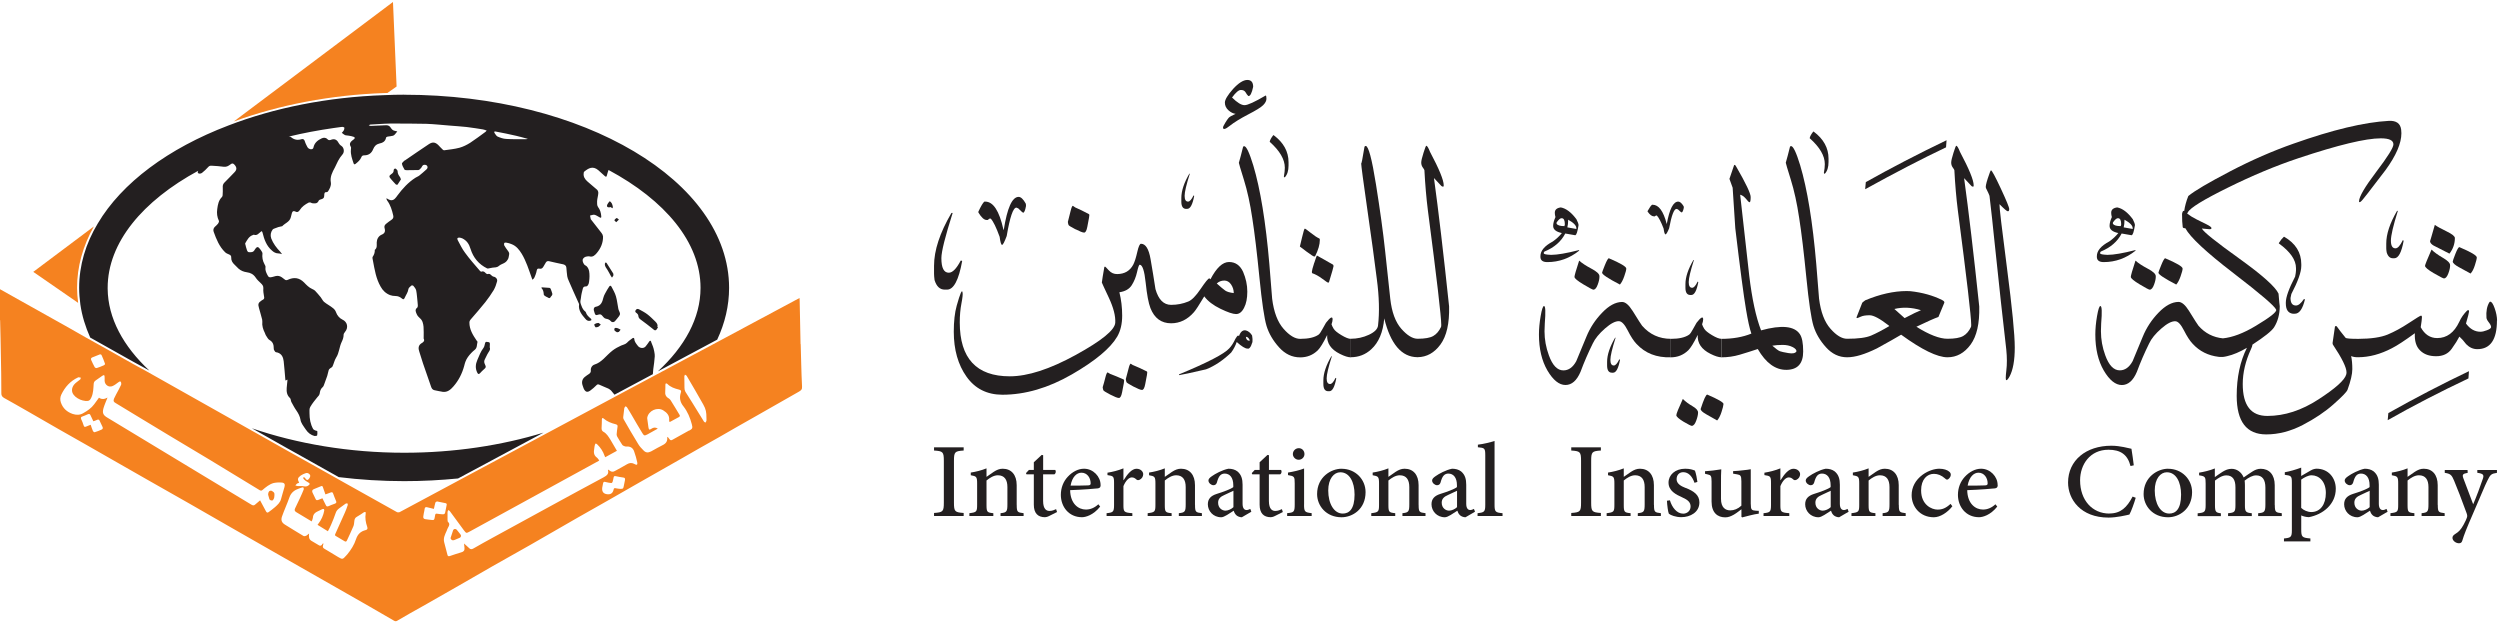 <svg width="341" height="85" viewBox="0 0 341 85" fill="none" xmlns="http://www.w3.org/2000/svg">
<g clip-path="url(#clip0_272_9)">
<path d="M151.4 50.982L151.089 50.8C150.994 50.787 150.887 51.026 150.766 51.511C150.646 51.996 150.526 52.431 150.405 52.815C150.431 53.036 150.469 53.181 150.513 53.256C150.564 53.332 150.868 53.521 151.438 53.823C152.027 54.126 152.419 54.283 152.616 54.283C152.812 54.283 152.951 54.025 153.053 53.515C153.148 53.017 153.23 52.608 153.287 52.292C153.35 51.977 153.344 51.801 153.268 51.763C152.565 51.448 151.944 51.19 151.4 50.989V50.982Z" fill="#231F20"/>
<path d="M131.115 35.542H131.045C130.462 36.645 129.924 37.199 129.417 37.199C128.74 37.199 128.404 36.538 128.404 35.208C128.404 34.326 128.917 32.273 129.943 29.047H129.778C128.195 31.75 127.403 34.156 127.403 36.26V37.331C127.403 37.552 127.429 37.842 127.473 38.201C127.739 39.07 128.201 39.505 128.866 39.505H129.177C130.082 39.505 130.773 38.201 131.241 35.599L131.115 35.542Z" fill="#231F20"/>
<path d="M159.734 44.097C160.931 44.097 161.969 43.593 162.85 42.585C163.09 42.321 163.559 41.602 164.262 40.424C164.743 41.073 165.484 41.64 166.472 42.119C167.46 42.598 168.17 42.837 168.594 42.837C169.044 42.837 169.411 42.547 169.696 41.974C169.987 41.42 170.133 40.689 170.133 39.776C170.133 38.862 169.937 37.961 169.557 37.073C169.145 36.185 168.505 35.738 167.638 35.738C166.77 35.738 165.921 36.525 165.104 38.1C165.054 38.018 165.003 37.974 164.94 37.974C164.807 37.974 164.414 38.453 163.762 39.416C163.109 40.38 162.546 40.947 162.077 41.13C161.343 41.432 160.564 41.583 159.74 41.583C158.727 41.583 158.011 40.865 157.606 39.435C157.403 38.093 157.175 36.727 156.935 35.334C156.694 33.942 156.257 33.249 155.63 33.249C155.459 33.249 155.294 33.627 155.123 34.377C154.952 35.133 154.775 35.7 154.579 36.09C154.129 36.941 153.407 37.369 152.406 37.382C151.95 37.394 151.564 37.23 151.247 36.884C150.931 36.538 150.766 36.367 150.741 36.367C150.703 36.367 150.671 36.386 150.633 36.418C150.462 37.382 150.348 38.087 150.291 38.535C150.304 38.585 150.62 39.284 151.254 40.626C151.881 41.974 152.172 43.102 152.121 44.021C152.058 45.017 150.259 46.478 146.726 48.418C143.185 50.359 140.19 51.329 137.739 51.329C133.185 51.329 130.912 48.878 130.912 43.977C130.912 43.039 130.988 42.176 131.14 41.388C131.292 40.601 131.342 40.109 131.292 39.901C131.228 39.404 130.969 40.002 130.494 41.697C130.228 42.648 130.095 43.832 130.095 45.243C130.095 47.7 130.677 49.748 131.836 51.379C132.995 53.011 134.617 53.83 136.707 53.842C139.835 53.842 142.995 52.916 146.2 51.07C149.398 49.225 151.463 47.499 152.394 45.905C152.843 45.124 153.065 44.172 153.065 43.057C153.065 41.943 152.938 40.872 152.685 39.864C153.47 39.75 154.034 39.429 154.37 38.9C154.705 38.371 154.946 37.772 155.092 37.117C155.237 36.462 155.358 36.122 155.453 36.109C155.826 36.109 156.099 36.928 156.27 38.56C156.441 40.191 156.656 41.35 156.922 42.031C157.467 43.41 158.41 44.097 159.747 44.097H159.734ZM166.979 38.264C167.365 38.264 167.682 38.446 167.923 38.805C168.163 39.164 168.284 39.555 168.284 39.977C167.752 39.914 167.365 39.801 167.125 39.637C166.884 39.467 166.498 39.146 165.966 38.667C166.257 38.402 166.593 38.27 166.979 38.27V38.264Z" fill="#231F20"/>
<path d="M154.553 49.817L154.243 49.615C154.148 49.59 154.04 49.829 153.92 50.333C153.8 50.837 153.679 51.291 153.559 51.7C153.584 51.921 153.622 52.072 153.667 52.148C153.717 52.223 154.021 52.412 154.591 52.721C155.18 53.029 155.573 53.187 155.769 53.187C155.966 53.187 156.105 52.929 156.206 52.406C156.301 51.889 156.384 51.474 156.441 51.165C156.504 50.856 156.498 50.686 156.422 50.661C155.719 50.308 155.098 50.025 154.553 49.804V49.817Z" fill="#231F20"/>
<path d="M146.694 31.265C147.283 31.567 147.676 31.725 147.872 31.725C148.068 31.725 148.208 31.466 148.309 30.944C148.404 30.421 148.486 30.011 148.543 29.703C148.607 29.394 148.6 29.23 148.524 29.205C147.821 28.827 147.201 28.525 146.656 28.292L146.346 28.077C146.251 28.052 146.143 28.304 146.016 28.833C145.896 29.363 145.776 29.841 145.655 30.27C145.681 30.49 145.719 30.635 145.763 30.711C145.814 30.786 146.118 30.975 146.688 31.277L146.694 31.265Z" fill="#231F20"/>
<path d="M134.573 30.011H134.718L134.972 29.816H135.136C135.485 30.194 135.89 31.026 136.352 32.304C136.447 33.035 136.555 33.4 136.682 33.4C136.808 33.4 137.011 32.997 137.315 32.191C137.752 29.608 138.189 28.317 138.639 28.317L138.892 28.424C139.291 28.821 139.506 29.016 139.544 29.016C139.702 29.016 139.835 28.714 139.943 28.115V28.008C139.943 27.901 139.93 27.819 139.905 27.756C139.569 27.158 139.246 26.855 138.943 26.855C138.062 26.855 137.385 28.348 136.916 31.34H136.859V31.284C136.302 28.764 135.478 27.498 134.376 27.498H134.269C134.072 27.655 133.806 28.109 133.452 28.865V28.985C133.863 29.665 134.237 30.005 134.573 30.005V30.011Z" fill="#231F20"/>
<path d="M161.799 28.487H161.944C162.356 28.487 162.666 27.901 162.888 26.723L162.831 26.666H162.793C162.527 27.221 162.28 27.498 162.052 27.498C161.735 27.498 161.583 27.233 161.583 26.71C161.583 26.188 161.818 25.18 162.293 23.693H162.223C161.501 24.934 161.134 26.043 161.134 27.006V27.498C161.134 28.159 161.355 28.493 161.805 28.493L161.799 28.487Z" fill="#231F20"/>
<path d="M170.76 45.728C170.475 45.218 169.481 44.462 169.006 45.823L168.936 45.785H168.828C168.79 45.785 168.683 45.93 168.505 46.22C168.239 46.787 167.961 47.215 167.669 47.517C166.992 48.273 164.712 49.458 160.823 51.064V51.171C161.21 51.121 162.438 50.856 164.503 50.377C165.662 49.93 166.802 49.168 167.929 48.091C168.265 47.631 168.518 47.152 168.689 46.648C169.354 47.247 169.842 47.549 170.158 47.549H170.342C170.551 47.398 170.671 47.158 170.747 46.875C170.944 46.592 170.798 45.861 170.773 45.722L170.76 45.728ZM170.481 46.434C170.481 46.434 170.418 46.472 170.386 46.472C170.127 46.472 169.981 46.289 169.937 45.943H169.962C170.184 45.943 170.348 46.125 170.481 46.44V46.434Z" fill="#231F20"/>
<path d="M175.117 24.058C175.117 24.14 175.149 24.184 175.212 24.184H175.25C175.586 23.825 175.757 23.29 175.757 22.578V22.131C175.757 20.675 175.079 19.447 173.73 18.439H173.673C173.382 18.811 173.224 19.113 173.186 19.34C174.56 20.562 175.25 21.74 175.25 22.874C175.25 23.221 175.206 23.617 175.123 24.065L175.117 24.058Z" fill="#231F20"/>
<path d="M167.112 16.776C166.916 17.091 166.821 17.293 166.821 17.387C166.821 17.721 167.125 17.652 167.726 17.173C168.328 16.694 169.164 16.178 170.228 15.623C171.305 15.069 171.989 14.647 172.293 14.345C172.597 14.042 172.742 13.752 172.742 13.463C172.742 13.173 172.704 13.028 172.635 13.028C171.146 13.904 170.19 14.345 169.753 14.345C169.316 14.345 168.752 13.998 168.049 13.299C168.556 12.612 168.955 12.272 169.246 12.272C169.538 12.272 169.74 12.36 169.861 12.543C170.032 12.833 170.171 13.015 170.279 13.104C170.532 13.129 170.747 12.707 170.931 11.844C170.931 11.22 170.665 10.905 170.133 10.905C169.601 10.905 168.942 11.315 168.195 12.127C167.448 12.971 167.074 13.595 167.074 13.998C167.074 14.401 167.239 14.754 167.562 15.044C167.885 15.334 168.214 15.491 168.537 15.529C168.018 15.756 167.695 15.945 167.574 16.09C167.454 16.234 167.296 16.461 167.106 16.776H167.112Z" fill="#231F20"/>
<path d="M179.265 35.838C179.05 36.512 178.942 36.916 178.942 37.048C178.942 37.18 178.955 37.249 178.98 37.262C179.417 37.407 179.873 37.659 180.355 38.018C180.836 38.377 181.102 38.56 181.153 38.56C181.203 38.56 181.241 38.528 181.279 38.471C181.691 37.123 181.894 36.405 181.894 36.311C181.894 36.216 181.868 36.141 181.824 36.097C180.956 35.593 180.222 35.177 179.633 34.856C179.607 34.843 179.487 35.177 179.272 35.845L179.265 35.838Z" fill="#231F20"/>
<path d="M182.166 51.549C181.9 52.103 181.653 52.381 181.425 52.381C181.108 52.381 180.956 52.122 180.956 51.606C180.956 51.089 181.191 50.088 181.666 48.595H181.596C180.874 49.829 180.507 50.932 180.507 51.889V52.374C180.507 53.036 180.728 53.363 181.178 53.363H181.324C181.735 53.363 182.046 52.784 182.267 51.618L182.21 51.549H182.172H182.166Z" fill="#231F20"/>
<path d="M179.247 34.988C179.329 34.988 179.38 34.969 179.392 34.931C179.817 34.081 180.026 33.344 180.026 32.733C180.026 32.626 180.007 32.556 179.969 32.537C179.665 32.405 179.272 32.147 178.791 31.763C178.309 31.378 178.037 31.183 177.974 31.183C177.91 31.183 177.784 31.593 177.594 32.405L177.302 33.627C177.302 33.627 177.606 33.867 178.208 34.314C178.81 34.761 179.158 34.982 179.24 34.982L179.247 34.988Z" fill="#231F20"/>
<path d="M181.913 44.846C181.767 44.607 181.672 44.406 181.621 44.236C181.716 43.958 181.767 43.738 181.767 43.568C181.767 43.102 181.463 43.253 180.861 44.034C180.811 44.097 180.665 44.355 180.424 44.809C180.184 45.269 179.994 45.539 179.861 45.64C179.316 46.025 178.48 46.22 177.34 46.22C176.637 46.22 175.884 45.766 175.079 44.853C174.269 43.939 173.749 42.572 173.521 40.746C173.388 39.171 173.262 37.596 173.141 36.027C172.647 30.276 171.913 25.791 170.95 22.572C170.418 20.82 170 19.939 169.702 19.939C169.639 19.939 169.595 19.97 169.557 20.027C169.341 20.915 169.145 21.639 168.98 22.206C168.98 22.276 169.208 23.05 169.671 24.531C170.127 25.998 170.513 27.737 170.811 29.753C171.127 31.769 171.45 34.471 171.786 37.86C172.122 41.249 172.451 43.454 172.761 44.475C173.078 45.495 173.642 46.465 174.465 47.379C175.288 48.292 176.245 48.746 177.347 48.746C178.278 48.746 179.076 48.431 179.74 47.788C180.063 47.473 180.494 46.78 181.026 45.697C180.956 46.799 181.533 47.662 182.768 48.273C183.395 48.588 183.889 48.74 184.256 48.74V46.22C183.952 46.22 183.528 46.05 182.97 45.716C182.413 45.382 182.065 45.092 181.919 44.853L181.913 44.846Z" fill="#231F20"/>
<path d="M196.638 25.387C196.701 25.438 196.764 25.457 196.834 25.457C196.904 25.457 196.935 25.394 196.923 25.274C196.923 24.575 196.302 23.057 195.054 20.713C194.839 20.159 194.668 19.882 194.548 19.882C194.497 19.869 194.37 20.191 194.168 20.839C193.965 21.488 193.857 21.929 193.857 22.175C193.857 22.421 193.921 22.635 194.054 22.824C194.187 23.006 194.263 23.132 194.288 23.202C194.396 25.218 194.554 27.032 194.757 28.644C195.979 37.986 196.587 43.215 196.587 44.317C196.587 44.475 196.574 44.569 196.549 44.607C196.283 45.174 195.935 45.577 195.498 45.829C195.067 46.081 194.358 46.201 193.376 46.207C192.679 46.207 191.932 45.747 191.134 44.84C190.336 43.927 189.836 42.566 189.633 40.752C189.437 38.938 189.202 36.758 188.93 34.213C188.658 31.668 188.24 28.644 187.683 25.148C187.125 21.652 186.657 19.907 186.283 19.907C186.22 19.907 186.169 19.945 186.118 20.014C185.84 21.721 185.688 22.471 185.662 22.263C185.675 22.66 185.96 24.776 186.511 28.625C187.068 32.468 187.493 35.612 187.797 38.049C188.12 40.475 188.177 42.604 187.961 44.425C187.898 44.891 187.486 45.306 186.714 45.666C185.941 46.025 185.111 46.207 184.231 46.207V48.727C185.32 48.727 186.251 48.368 187.037 47.644C188.056 46.718 188.651 45.313 188.81 43.429C189.671 46.938 191.185 48.702 193.332 48.721C193.332 48.721 193.344 48.721 193.351 48.721C193.357 48.721 193.363 48.721 193.37 48.721C194.605 48.702 195.643 48.129 196.479 46.988C197.322 45.836 197.714 44.103 197.657 41.798C196.897 34.591 196.207 28.752 195.593 24.285C196.207 24.959 196.549 25.318 196.606 25.369L196.638 25.387Z" fill="#231F20"/>
<path d="M220.957 38.812C221.172 38.572 221.375 38.194 221.552 37.678C221.736 37.161 221.824 36.815 221.824 36.632C221.824 36.367 221.033 35.901 219.45 35.227C219.342 35.227 219.158 35.542 218.905 36.166C218.652 36.79 218.525 37.136 218.525 37.193C218.525 37.432 219.336 37.974 220.951 38.812H220.957Z" fill="#231F20"/>
<path d="M214.763 37.785C214.775 37.98 215.181 38.314 215.979 38.793C216.777 39.272 217.226 39.511 217.334 39.511C217.562 39.511 217.765 39.284 217.929 38.824C218.1 38.371 218.176 37.986 218.164 37.671C218.164 37.369 217.796 37.029 217.068 36.645C216.34 36.26 215.782 35.895 215.396 35.548C214.972 36.846 214.756 37.59 214.756 37.785H214.763Z" fill="#231F20"/>
<path d="M222.667 42.377C222.166 41.583 221.698 41.187 221.248 41.187C220.361 41.199 219.456 41.684 218.537 42.648C217.6 43.612 216.884 44.702 216.384 45.93C215.884 47.152 215.421 48.267 215.003 49.262C214.547 50.1 213.959 50.522 213.243 50.522C212.42 50.522 211.761 49.836 211.267 48.469C210.874 47.398 210.672 46.308 210.672 45.187C210.672 44.91 210.684 44.557 210.71 44.122C210.836 42.535 210.805 41.741 210.602 41.741C210.456 41.741 210.304 42.194 210.146 43.108C209.988 44.021 209.912 44.859 209.912 45.628C209.912 47.574 210.298 49.206 211.064 50.529C211.843 51.852 212.667 52.513 213.528 52.513C214.389 52.513 215.073 51.914 215.586 50.711C216.061 49.426 216.618 48.141 217.252 46.856C217.568 46.182 218.126 45.502 218.924 44.802C219.722 44.103 220.368 43.776 220.855 43.813C221.216 43.839 221.609 44.261 222.021 45.073C222.432 45.892 222.831 46.497 223.205 46.894C224.402 48.191 225.966 48.803 227.898 48.733V46.214C226.327 46.214 225.023 45.621 223.984 44.431C223.889 44.324 223.452 43.637 222.673 42.377H222.667Z" fill="#231F20"/>
<path d="M220.868 49.023C220.602 49.577 220.355 49.855 220.127 49.855C219.81 49.855 219.658 49.596 219.658 49.08C219.658 48.563 219.892 47.562 220.367 46.069H220.298C219.576 47.303 219.208 48.406 219.208 49.363V49.848C219.208 50.51 219.43 50.837 219.88 50.837H220.025C220.437 50.837 220.747 50.251 220.969 49.092L220.912 49.023H220.874H220.868Z" fill="#231F20"/>
<path d="M211.058 35.75C212.66 35.75 214.11 35.227 215.409 34.182L215.371 34.112C213.661 34.547 212.407 34.761 211.609 34.761H211.539C210.893 34.736 210.57 34.667 210.57 34.547V34.44L210.659 34.314C211.995 33.766 212.939 32.947 213.502 31.851C214.212 31.964 214.687 32.046 214.915 32.096L214.877 32.059C215.029 32.059 215.174 31.611 215.314 30.711C215.314 30.553 215.219 30.282 215.022 29.898C214.319 28.959 213.61 28.424 212.894 28.292C212.35 28.361 212.077 28.607 212.077 29.01V29.047C212.077 29.23 212.109 29.413 212.166 29.608C211.957 30.068 211.849 30.465 211.849 30.818C211.849 31.296 212.248 31.624 213.04 31.788C212.698 32.222 212.28 32.607 211.799 32.941C210.678 33.539 210.114 34.207 210.114 34.938V34.994C210.101 35.498 210.412 35.75 211.051 35.75H211.058ZM213.895 30.055V29.967C214.642 30.377 215.016 30.767 215.016 31.133V31.233C214.896 31.202 214.484 31.126 213.787 31.013C213.857 30.723 213.895 30.408 213.895 30.055ZM212.318 30.541V30.345C212.59 29.961 212.806 29.766 212.983 29.766H213.021C213.306 29.766 213.445 30.049 213.445 30.61L213.388 30.843C212.825 30.843 212.47 30.742 212.318 30.534V30.541Z" fill="#231F20"/>
<path d="M230.862 55.404C230.355 55.115 229.912 54.787 229.538 54.415C228.949 55.7 228.651 56.438 228.651 56.633C228.651 56.828 228.981 57.118 229.627 57.515C230.279 57.899 230.659 58.088 230.767 58.088C230.995 58.075 231.197 57.842 231.362 57.382C231.533 56.929 231.615 56.551 231.615 56.267C231.615 55.984 231.362 55.688 230.855 55.404H230.862Z" fill="#231F20"/>
<path d="M230.558 40.235H230.703C231.115 40.235 231.425 39.656 231.647 38.49L231.59 38.421H231.552C231.286 38.975 231.039 39.253 230.811 39.253C230.494 39.253 230.342 38.994 230.342 38.478C230.342 37.961 230.577 36.96 231.052 35.467H230.982C230.26 36.701 229.893 37.804 229.893 38.761V39.246C229.893 39.908 230.114 40.235 230.564 40.235H230.558Z" fill="#231F20"/>
<path d="M231.571 45.691C231.501 46.793 232.078 47.656 233.313 48.267C233.94 48.582 234.434 48.733 234.795 48.733V46.214C234.491 46.214 234.066 46.043 233.509 45.71C232.952 45.376 232.603 45.086 232.458 44.847C232.312 44.607 232.217 44.406 232.166 44.236C232.261 43.958 232.312 43.738 232.312 43.568C232.312 43.102 232.008 43.253 231.406 44.034C231.356 44.097 231.21 44.355 230.97 44.809C230.729 45.269 230.539 45.539 230.406 45.64C229.861 46.025 229.025 46.22 227.885 46.22V48.74C228.816 48.74 229.614 48.425 230.279 47.782C230.602 47.467 231.033 46.774 231.565 45.691H231.571Z" fill="#231F20"/>
<path d="M232.876 53.817C232.692 53.817 232.394 54.472 231.97 55.782C231.958 55.971 232.217 56.223 232.749 56.519C233.281 56.822 233.769 57.099 234.218 57.351C234.446 57.099 234.649 56.715 234.814 56.198C234.985 55.681 235.073 55.316 235.086 55.102C235.086 54.888 234.351 54.459 232.876 53.823V53.817Z" fill="#231F20"/>
<path d="M240.209 45.061C239.506 43.246 238.974 40.752 238.594 37.583L237.359 26.559C237.613 26.616 237.872 26.799 238.138 27.101C238.379 27.422 238.55 27.586 238.645 27.586C238.74 27.586 238.791 27.347 238.791 26.868C238.791 26.389 238.138 25.009 236.827 22.742C236.656 22.408 236.53 22.408 236.46 22.742C236.181 23.573 235.998 24.121 235.896 24.398C236.08 24.915 236.219 25.318 236.333 25.608C236.523 28.695 236.65 30.541 236.694 31.139C237.347 36.613 237.834 40.324 238.164 42.257C238.411 43.744 238.651 44.828 238.886 45.502C237.714 45.98 236.352 46.22 234.794 46.22V48.74C235.662 48.74 236.498 48.62 237.309 48.38C238.113 48.141 238.93 47.883 239.76 47.606C240.868 49.521 242.179 50.472 243.693 50.447C245.2 50.422 245.953 49.59 245.953 47.946C245.953 46.806 245.801 46.018 245.504 45.584C244.769 44.468 243.002 44.292 240.216 45.061H240.209ZM243.933 48.16C243.363 48.066 242.977 47.977 242.781 47.908C242.584 47.839 242.236 47.581 241.742 47.152C242.166 47.083 242.635 47.045 243.148 47.045C243.661 47.045 244.117 47.139 244.503 47.335C244.889 47.53 245.067 47.732 245.029 47.946C244.87 48.185 244.509 48.261 243.933 48.16Z" fill="#231F20"/>
<path d="M248.778 23.567C248.778 23.649 248.81 23.693 248.873 23.693H248.911C249.247 23.334 249.412 22.799 249.412 22.087V21.639C249.412 20.184 248.734 18.956 247.385 17.948H247.328C247.037 18.32 246.872 18.622 246.84 18.849C248.215 20.071 248.905 21.249 248.905 22.383C248.905 22.729 248.861 23.126 248.778 23.573V23.567Z" fill="#231F20"/>
<path d="M265.51 19.126C261.571 21.022 257.904 22.924 254.497 24.84L254.408 25.81C258.563 23.517 262.236 21.614 265.441 20.096L265.51 19.12V19.126Z" fill="#231F20"/>
<path d="M268.924 25.387C268.987 25.438 269.051 25.457 269.12 25.457C269.19 25.457 269.222 25.394 269.209 25.274C269.209 24.575 268.588 23.057 267.341 20.713C267.125 20.159 266.954 19.882 266.834 19.882C266.783 19.869 266.657 20.191 266.454 20.839C266.251 21.488 266.144 21.929 266.144 22.175C266.144 22.421 266.207 22.635 266.34 22.824C266.473 23.006 266.549 23.132 266.574 23.202C266.682 25.218 266.84 27.032 267.043 28.644C268.265 37.986 268.873 43.215 268.873 44.317C268.873 44.475 268.861 44.569 268.835 44.607C268.569 45.174 268.221 45.577 267.784 45.829C267.347 46.081 266.631 46.207 265.631 46.207C264.554 46.207 263.142 45.659 261.394 44.569C262.869 43.864 263.87 43.417 264.402 43.234L265.2 41.306C265.251 41.174 265.149 41.048 264.909 40.928C263.667 40.305 262.23 39.901 260.596 39.719C260.437 39.706 260.266 39.7 260.07 39.7C258.322 39.7 256.435 40.122 254.421 40.96C254.117 41.161 253.971 41.306 253.971 41.394L253.23 43.284C253.23 43.354 253.256 43.391 253.3 43.391C253.344 43.391 253.515 43.328 253.807 43.196C254.085 43.064 254.491 43.001 255.023 43.001C255.555 43.001 256.416 43.461 257.613 44.387L257.702 44.475C256.726 45.054 255.897 45.483 255.219 45.773C254.541 46.062 253.452 46.207 251.938 46.207C251.235 46.207 250.482 45.754 249.677 44.84C248.867 43.927 248.347 42.56 248.119 40.733C247.986 39.158 247.86 37.583 247.739 36.015C247.246 30.263 246.511 25.778 245.548 22.559C245.016 20.808 244.598 19.926 244.301 19.926C244.237 19.926 244.193 19.957 244.155 20.014C243.94 20.902 243.743 21.627 243.579 22.194C243.579 22.263 243.807 23.038 244.269 24.518C244.725 25.986 245.111 27.725 245.409 29.741C245.726 31.756 246.049 34.459 246.384 37.848C246.72 41.237 247.049 43.442 247.36 44.462C247.676 45.483 248.24 46.453 249.063 47.366C249.886 48.28 250.843 48.733 251.945 48.733C253.047 48.733 254.358 48.33 256.004 47.524C257.537 46.686 258.645 46.056 259.317 45.653C262.141 47.706 264.25 48.733 265.637 48.733C266.891 48.733 267.942 48.154 268.791 47.001C269.633 45.848 270.026 44.116 269.969 41.81C269.209 34.604 268.519 28.764 267.904 24.298C268.519 24.972 268.861 25.331 268.918 25.381L268.924 25.387ZM258.398 42.144C259.544 41.867 260.754 41.924 262.021 42.308C261.609 42.465 260.868 42.824 259.791 43.391C259.139 42.812 258.677 42.402 258.398 42.15V42.144Z" fill="#231F20"/>
<path d="M272.73 27.851C273.37 28.499 273.743 28.821 273.87 28.821C273.997 28.821 274.054 28.72 274.054 28.512C274.066 28.311 273.686 27.378 272.914 25.721C272.141 24.065 271.691 23.233 271.571 23.233C271.52 23.221 271.375 23.586 271.134 24.329C270.893 25.073 270.811 25.514 270.881 25.646C271.172 26.225 271.33 26.578 271.368 26.71C271.647 29.085 271.843 30.899 271.964 32.153C272.686 39.057 273.249 44.223 273.655 47.662C273.762 48.733 273.769 49.697 273.661 50.56C273.56 51.423 273.56 51.858 273.667 51.858C273.775 51.858 273.921 51.688 274.104 51.354C274.573 50.478 274.814 49.155 274.814 47.392C274.814 45.628 274.459 42.012 273.75 36.544C273.04 31.082 272.698 28.178 272.73 27.844V27.851Z" fill="#231F20"/>
<path d="M286.948 35.75C288.55 35.75 290.001 35.227 291.299 34.182L291.261 34.112C289.551 34.547 288.297 34.761 287.499 34.761H287.429C286.783 34.736 286.46 34.667 286.46 34.547V34.44L286.549 34.314C287.879 33.766 288.829 32.947 289.393 31.851C290.102 31.964 290.577 32.046 290.805 32.096L290.767 32.059C290.919 32.059 291.064 31.611 291.204 30.711C291.204 30.553 291.109 30.282 290.912 29.898C290.21 28.959 289.5 28.424 288.785 28.292C288.24 28.361 287.968 28.607 287.968 29.01V29.047C287.968 29.23 287.999 29.413 288.056 29.608C287.847 30.068 287.746 30.465 287.746 30.818C287.746 31.296 288.145 31.624 288.937 31.788C288.595 32.222 288.177 32.607 287.695 32.941C286.574 33.539 286.011 34.207 286.011 34.938V34.994C285.998 35.498 286.308 35.75 286.948 35.75ZM289.779 30.055V29.967C290.526 30.377 290.9 30.767 290.9 31.133V31.233C290.779 31.202 290.368 31.126 289.671 31.013C289.741 30.723 289.779 30.408 289.779 30.055ZM288.202 30.541V30.345C288.474 29.961 288.696 29.766 288.867 29.766H288.905C289.19 29.766 289.329 30.049 289.329 30.61L289.272 30.843C288.709 30.843 288.354 30.742 288.202 30.534V30.541Z" fill="#231F20"/>
<path d="M290.646 37.785C290.659 37.98 291.064 38.314 291.862 38.793C292.66 39.272 293.11 39.511 293.218 39.511C293.446 39.511 293.648 39.284 293.813 38.824C293.984 38.371 294.06 37.986 294.047 37.671C294.047 37.369 293.68 37.029 292.952 36.645C292.223 36.26 291.666 35.895 291.28 35.548C290.855 36.846 290.64 37.59 290.64 37.785H290.646Z" fill="#231F20"/>
<path d="M296.841 38.812C297.056 38.572 297.259 38.194 297.436 37.678C297.62 37.161 297.708 36.815 297.708 36.632C297.708 36.367 296.917 35.901 295.333 35.227C295.226 35.227 295.042 35.542 294.789 36.166C294.535 36.79 294.409 37.136 294.409 37.193C294.409 37.432 295.219 37.974 296.834 38.812H296.841Z" fill="#231F20"/>
<path d="M313.035 37.766C312.205 39.372 311.787 40.538 311.787 41.262V41.388C311.787 42.239 312.104 42.705 312.743 42.793H313.016C313.63 42.793 314.092 42.132 314.402 40.809H314.238C313.851 41.388 313.497 41.672 313.168 41.672C312.674 41.672 312.427 41.331 312.427 40.645L312.541 40.103C313.446 38.371 313.896 37.098 313.896 36.286V36.034C313.896 34.446 313.123 33.205 311.578 32.304H311.508C311.293 32.5 311.065 32.777 310.837 33.148V33.205C312.395 34.333 313.174 35.454 313.174 36.575V36.865C313.174 37.06 313.13 37.356 313.047 37.766H313.035Z" fill="#231F20"/>
<path d="M325.682 57.313C329.133 55.354 332.806 53.458 336.695 51.618L336.765 50.629C333.18 52.337 329.513 54.239 325.77 56.343L325.682 57.313Z" fill="#231F20"/>
<path d="M335.409 36.449C335.979 36.764 336.505 37.048 336.986 37.312C337.214 37.073 337.417 36.689 337.581 36.16C337.752 35.63 337.835 35.284 337.835 35.114C337.835 34.849 337.043 34.383 335.46 33.709C335.34 33.709 335.156 34.018 334.915 34.629C334.675 35.24 334.554 35.593 334.554 35.675C334.554 35.876 334.839 36.134 335.403 36.449H335.409Z" fill="#231F20"/>
<path d="M332.002 37.281C332.825 37.76 333.281 37.993 333.376 37.98C333.592 37.968 333.788 37.734 333.959 37.281C334.13 36.827 334.206 36.449 334.193 36.166C334.193 35.876 333.864 35.542 333.199 35.158C332.534 34.774 332.021 34.402 331.66 34.043C331.071 35.391 330.773 36.128 330.773 36.26C330.773 36.462 331.185 36.808 332.002 37.287V37.281Z" fill="#231F20"/>
<path d="M331.983 33.514C332.692 33.873 333.402 34.232 334.105 34.597C334.599 33.961 334.846 33.243 334.846 32.456C334.833 32.216 334.453 31.914 333.706 31.555C332.958 31.196 332.426 30.9 332.11 30.673C331.673 32.197 331.458 32.934 331.458 32.89C331.458 33.104 331.635 33.319 331.983 33.52V33.514Z" fill="#231F20"/>
<path d="M340.584 43.706C340.584 46.321 339.691 47.625 337.898 47.625C337.335 47.625 336.828 47.398 336.385 46.944C336.081 46.535 335.777 46.195 335.46 45.911C335.238 46.352 334.89 46.913 334.409 47.581C333.927 48.255 333.224 48.588 332.287 48.588C331.35 48.588 330.628 48.33 330.096 47.795C329.558 47.272 329.33 46.484 329.387 45.451C328.019 46.447 326.98 47.133 326.252 47.499C324.7 48.311 323.167 48.721 321.673 48.727H321.616C321.255 48.733 320.944 48.677 320.697 48.569C320.805 49.08 320.856 49.678 320.856 50.352C320.856 51.026 320.64 51.965 320.203 53.162C320.096 53.452 319.462 54.113 318.297 55.14C317.138 56.173 315.739 57.111 314.092 57.968C312.445 58.819 310.786 59.253 309.114 59.253C306.423 59.253 305.086 57.502 305.086 53.993C305.086 51.461 305.555 49.275 306.48 47.442C305.504 48.009 304.599 48.399 303.775 48.582C303.775 48.582 303.262 48.714 303.009 48.689C302.876 48.702 302.61 48.67 302.61 48.67C301.21 48.5 300.02 47.921 299.082 46.894C298.702 46.497 298.31 45.892 297.898 45.08C297.48 44.261 297.094 43.839 296.733 43.82C296.245 43.788 295.599 44.116 294.808 44.809C294.003 45.508 293.446 46.188 293.136 46.862C292.502 48.147 291.951 49.426 291.47 50.718C290.963 51.921 290.273 52.519 289.418 52.519C288.563 52.519 287.727 51.858 286.954 50.535C286.188 49.218 285.802 47.581 285.802 45.634C285.802 44.872 285.878 44.028 286.036 43.114C286.194 42.201 286.346 41.741 286.492 41.741C286.701 41.741 286.733 42.535 286.6 44.122C286.581 44.55 286.568 44.91 286.568 45.18C286.568 46.302 286.764 47.392 287.157 48.462C287.651 49.829 288.31 50.516 289.133 50.516C289.855 50.516 290.438 50.094 290.894 49.256C291.312 48.261 291.774 47.146 292.274 45.924C292.775 44.695 293.497 43.605 294.428 42.642C295.352 41.684 296.258 41.193 297.144 41.18C297.588 41.18 298.063 41.583 298.563 42.377C299.336 43.631 299.779 44.324 299.874 44.431C300.773 45.464 301.894 46.018 303.205 46.151C304.504 46.018 305.992 45.47 307.695 44.443C309.652 43.272 310.577 42.535 310.469 42.245C310.279 41.754 308.329 40.084 304.618 37.237C300.913 34.389 298.734 32.355 298.082 31.133C297.835 31.133 297.721 31.07 297.721 30.95C297.657 30.522 297.632 29.923 297.632 29.167C297.702 28.821 297.797 28.688 297.923 28.789C298.018 28.128 298.202 27.447 298.487 26.736C299.342 26.024 301.248 24.909 304.187 23.372C307.132 21.835 310.013 20.581 312.819 19.598C318.164 17.702 322.509 16.663 325.84 16.486C326.847 16.436 327.411 16.833 327.518 17.677C327.537 17.841 327.55 18.011 327.55 18.175C327.55 19.542 326.834 21.205 325.409 23.17C324.371 24.512 323.566 25.564 322.99 26.326C322.407 27.095 322.059 27.498 321.939 27.548C321.812 27.605 321.761 27.561 321.774 27.447C321.774 26.849 322.559 25.501 324.13 23.428C325.701 21.362 326.48 20.109 326.461 19.68C326.454 19.138 325.878 18.868 324.744 18.868C322.68 18.868 318.937 19.768 313.528 21.57C310.431 22.603 307.22 23.945 303.896 25.589C300.558 27.233 298.734 28.355 298.424 28.953C298.398 28.997 298.367 29.047 298.329 29.136C298.709 29.425 299.139 29.69 299.621 29.929C300.102 30.169 300.558 30.396 300.995 30.61C301.432 30.83 301.647 30.994 301.647 31.114C301.647 31.233 301.533 31.284 301.293 31.259C301.052 31.24 300.729 31.202 300.33 31.17C300.571 31.643 302.268 32.997 305.422 35.259C308.569 37.52 310.362 39.114 310.792 40.053C310.881 41.13 310.938 41.703 310.957 41.772C310.951 42.881 310.691 43.839 310.184 44.645C309.861 45.149 308.873 45.936 307.239 47.001C307.22 47.165 307.157 47.373 307.024 47.644C306.283 49.256 305.91 50.837 305.91 52.387C305.91 55.304 307.037 56.746 309.291 56.734C311.622 56.727 313.946 55.971 316.245 54.472C318.544 52.985 319.804 51.852 320.02 51.096C320.045 51.001 320.064 50.9 320.064 50.787C320.064 50.119 319.443 48.859 318.221 47.026C318.177 46.976 318.164 46.888 318.164 46.774L318.487 44.557C318.551 44.45 318.633 44.443 318.74 44.525C319.019 44.922 319.418 45.439 319.937 46.075C320.026 46.169 320.59 46.22 321.641 46.22H321.698C323.427 46.214 324.757 46.012 325.675 45.634C326.606 45.243 327.569 44.721 328.57 44.059C329.57 43.398 330.128 43.057 330.223 43.051C330.318 43.051 330.362 43.139 330.349 43.322C330.349 43.511 330.292 43.952 330.185 44.632C330.723 45.621 331.47 46.113 332.433 46.113C333.744 46.113 334.744 45.376 335.441 43.902C335.694 43.328 336.062 42.818 336.524 42.352C336.575 42.333 336.619 42.308 336.67 42.295C336.746 42.308 336.777 42.377 336.777 42.503C336.777 42.629 336.638 43.171 336.359 44.128C336.91 44.878 337.563 45.25 338.335 45.25C338.576 45.25 338.874 45.18 339.228 45.042C339.583 44.903 339.773 44.771 339.786 44.62C339.786 44.456 339.684 44.236 339.469 43.965C339.26 43.7 339.152 43.48 339.152 43.316C339.089 42.465 339.222 41.766 339.545 41.237C339.577 41.174 339.627 41.149 339.678 41.149C339.855 41.149 340.058 41.445 340.267 42.031C340.476 42.617 340.59 43.177 340.603 43.719L340.584 43.706Z" fill="#231F20"/>
<path d="M326.746 33.873C326.328 33.873 326.119 33.526 326.119 32.827C326.119 32.128 326.435 30.774 327.069 28.758H326.961C325.979 30.44 325.485 31.926 325.485 33.224V33.873C325.485 34.005 325.504 34.188 325.542 34.415C325.701 34.956 325.986 35.227 326.391 35.227H326.587C327.145 35.227 327.563 34.44 327.854 32.865L327.784 32.758H327.746C327.385 33.501 327.056 33.873 326.746 33.873Z" fill="#231F20"/>
<path d="M225.58 29.52H225.688L225.884 29.394H225.992C226.258 29.671 226.568 30.263 226.916 31.177C226.986 31.706 227.075 31.971 227.176 31.971C227.277 31.971 227.442 31.693 227.67 31.139C227.999 29.375 228.335 28.493 228.677 28.493L228.873 28.562C229.165 28.84 229.323 28.978 229.361 28.978C229.481 28.978 229.583 28.77 229.671 28.348V28.292C229.671 28.21 229.659 28.147 229.633 28.109C229.38 27.699 229.139 27.498 228.911 27.498C228.24 27.498 227.714 28.518 227.347 30.559H227.334V30.522C226.885 28.789 226.245 27.926 225.415 27.926H225.346C225.2 28.021 224.997 28.311 224.731 28.789V28.858C225.035 29.293 225.314 29.507 225.58 29.507V29.52Z" fill="#231F20"/>
<path d="M127.403 61.452C128.613 61.534 128.74 61.622 128.74 62.869V68.551C128.74 69.792 128.613 69.88 127.403 69.969V70.385H131.444V69.969C130.247 69.88 130.12 69.792 130.12 68.551V62.869C130.12 61.622 130.247 61.534 131.444 61.452V61.017H127.403V61.452Z" fill="#231F20"/>
<path d="M138.676 68.866V66.176C138.676 64.746 137.935 63.934 136.764 63.934C136.327 63.934 135.959 64.091 135.548 64.356C135.174 64.602 134.857 64.828 134.56 65.043V63.883C133.876 64.161 133.116 64.35 132.413 64.457V64.822C133.185 64.961 133.28 65.017 133.28 65.956V68.847C133.28 69.811 133.198 69.88 132.223 70V70.385H135.491V70C134.642 69.912 134.56 69.855 134.56 68.866V65.54C135.003 65.175 135.548 64.828 136.105 64.828C137.004 64.828 137.41 65.427 137.41 66.435V68.778C137.41 69.792 137.308 69.912 136.472 70V70.385H139.62V70C138.771 69.893 138.682 69.855 138.682 68.866H138.676Z" fill="#231F20"/>
<path d="M143.147 69.692C142.78 69.692 142.28 69.496 142.28 68.331V64.696H143.825C144.021 64.57 144.072 64.255 143.926 64.098H142.286V62.088L142.09 62.05L141.013 63.052V64.098H140.348L139.943 64.532L140.013 64.702H141.013V68.835C141.013 69.994 141.558 70.548 142.539 70.548C142.666 70.548 142.894 70.498 143.16 70.353L144.18 69.843L144.053 69.446C143.838 69.553 143.508 69.692 143.16 69.692H143.147Z" fill="#231F20"/>
<path d="M150.12 66.151C150.12 65.011 149.12 63.934 147.866 63.934H147.853C147.074 63.934 146.27 64.35 145.637 65.036C145.041 65.679 144.699 66.542 144.699 67.499C144.699 69.106 145.77 70.548 147.581 70.548C148.056 70.548 149.113 70.29 150.063 69.099L149.816 68.784C149.284 69.276 148.714 69.503 148.113 69.503C147.093 69.503 145.998 68.715 145.966 66.857C147.669 66.8 149.506 66.649 149.778 66.611C150.044 66.554 150.127 66.422 150.127 66.151H150.12ZM148.417 66.208C147.593 66.239 146.814 66.239 146.029 66.239C146.238 65.036 146.871 64.476 147.505 64.476H147.517C148.29 64.476 148.765 65.175 148.765 65.931C148.765 66.12 148.676 66.195 148.417 66.208Z" fill="#231F20"/>
<path d="M155.041 63.934C154.357 63.934 153.756 64.702 153.268 65.49H153.236V63.883C152.483 64.186 151.792 64.356 151.058 64.476V64.803C151.881 64.923 151.957 64.98 151.957 65.893V68.879C151.957 69.824 151.83 69.912 150.938 70V70.385H154.452V70C153.306 69.912 153.236 69.824 153.236 68.879V66.309C153.553 65.54 153.996 65.118 154.376 65.118C154.623 65.118 154.794 65.206 155.022 65.414C155.111 65.49 155.238 65.521 155.421 65.452C155.738 65.307 155.934 65.011 155.934 64.677C155.934 64.324 155.58 63.94 155.041 63.94V63.934Z" fill="#231F20"/>
<path d="M162.995 68.866V66.176C162.995 64.746 162.254 63.934 161.083 63.934C160.646 63.934 160.279 64.091 159.867 64.356C159.493 64.602 159.177 64.828 158.879 65.043V63.883C158.195 64.161 157.435 64.35 156.732 64.457V64.822C157.505 64.961 157.6 65.017 157.6 65.956V68.847C157.6 69.811 157.517 69.88 156.542 70V70.385H159.81V70C158.961 69.912 158.879 69.855 158.879 68.866V65.54C159.322 65.175 159.867 64.828 160.424 64.828C161.324 64.828 161.729 65.427 161.729 66.435V68.778C161.729 69.792 161.628 69.912 160.792 70V70.385H163.939V70C163.09 69.893 163.002 69.855 163.002 68.866H162.995Z" fill="#231F20"/>
<path d="M170.013 69.566C169.747 69.566 169.487 69.351 169.487 68.709V66.12C169.487 65.351 169.329 64.753 168.784 64.299C168.449 64.041 168.024 63.934 167.556 63.934C166.732 64.091 165.732 64.639 165.307 64.948C165.022 65.143 164.832 65.32 164.832 65.54C164.832 65.887 165.219 66.183 165.504 66.183C165.732 66.183 165.89 66.082 165.979 65.83C166.105 65.364 166.238 65.043 166.422 64.854C166.568 64.696 166.789 64.595 167.043 64.595C167.746 64.595 168.221 65.143 168.221 66.183V66.441C167.904 66.706 166.884 67.084 165.947 67.373C165.143 67.632 164.75 68.06 164.75 68.784C164.75 69.692 165.472 70.555 166.574 70.555C166.992 70.555 167.682 70.032 168.278 69.66C168.347 69.887 168.436 70.082 168.632 70.271C168.791 70.429 169.107 70.555 169.386 70.555L170.684 69.799L170.539 69.414C170.38 69.503 170.184 69.572 170.013 69.572V69.566ZM168.233 69.181C167.974 69.44 167.499 69.654 167.157 69.654C166.72 69.654 166.15 69.32 166.15 68.564C166.15 68.035 166.466 67.745 167.043 67.499C167.347 67.361 167.942 67.084 168.24 66.939V69.181H168.233Z" fill="#231F20"/>
<path d="M173.946 69.692C173.578 69.692 173.078 69.496 173.078 68.331V64.696H174.623C174.82 64.57 174.87 64.255 174.725 64.098H173.084V62.088L172.888 62.05L171.812 63.052V64.098H171.147L170.741 64.532L170.811 64.702H171.812V68.835C171.812 69.994 172.356 70.548 173.338 70.548C173.464 70.548 173.692 70.498 173.958 70.353L174.978 69.843L174.851 69.446C174.636 69.553 174.307 69.692 173.958 69.692H173.946Z" fill="#231F20"/>
<path d="M177.878 68.816V63.902C177.214 64.161 176.473 64.324 175.681 64.457V64.803C176.555 64.948 176.599 65.017 176.599 65.924V68.816C176.599 69.817 176.492 69.912 175.567 69.994V70.378H178.911V69.994C177.973 69.887 177.872 69.805 177.872 68.816H177.878Z" fill="#231F20"/>
<path d="M177.137 62.712C177.593 62.712 177.929 62.346 177.929 61.937C177.929 61.471 177.593 61.131 177.156 61.131C176.719 61.131 176.346 61.477 176.346 61.937C176.346 62.353 176.719 62.712 177.137 62.712Z" fill="#231F20"/>
<path d="M183.002 63.934H182.989C181.596 63.934 179.652 65.036 179.652 67.392C179.652 68.98 180.88 70.555 182.989 70.555C184.484 70.555 186.264 69.452 186.264 67.128C186.264 65.383 184.877 63.94 182.996 63.94L183.002 63.934ZM183.154 70.051C181.97 70.051 181.172 68.721 181.172 66.901C181.172 65.276 181.963 64.419 182.812 64.419H182.831C184.066 64.419 184.763 65.736 184.763 67.462C184.763 69.477 184.003 70.051 183.148 70.051H183.154Z" fill="#231F20"/>
<path d="M193.496 68.866V66.176C193.496 64.746 192.755 63.934 191.583 63.934C191.146 63.934 190.779 64.091 190.367 64.356C189.994 64.602 189.677 64.828 189.379 65.043V63.883C188.695 64.161 187.935 64.35 187.232 64.457V64.822C188.005 64.961 188.1 65.017 188.1 65.956V68.847C188.1 69.811 188.018 69.88 187.042 70V70.385H190.31V70C189.462 69.912 189.379 69.855 189.379 68.866V65.54C189.823 65.175 190.367 64.828 190.925 64.828C191.824 64.828 192.229 65.427 192.229 66.435V68.778C192.229 69.792 192.128 69.912 191.292 70V70.385H194.44V70C193.591 69.893 193.502 69.855 193.502 68.866H193.496Z" fill="#231F20"/>
<path d="M200.52 69.566C200.254 69.566 199.994 69.351 199.994 68.709V66.12C199.994 65.351 199.836 64.753 199.291 64.299C198.955 64.041 198.531 63.934 198.062 63.934C197.239 64.091 196.238 64.639 195.814 64.948C195.529 65.143 195.339 65.32 195.339 65.54C195.339 65.887 195.725 66.183 196.01 66.183C196.238 66.183 196.397 66.082 196.485 65.83C196.612 65.364 196.745 65.043 196.929 64.854C197.074 64.696 197.296 64.595 197.549 64.595C198.252 64.595 198.727 65.143 198.727 66.183V66.441C198.411 66.706 197.391 67.084 196.454 67.373C195.649 67.632 195.257 68.06 195.257 68.784C195.257 69.692 195.979 70.555 197.081 70.555C197.499 70.555 198.189 70.032 198.784 69.66C198.854 69.887 198.943 70.082 199.139 70.271C199.297 70.429 199.614 70.555 199.893 70.555L201.191 69.799L201.045 69.414C200.887 69.503 200.691 69.572 200.52 69.572V69.566ZM198.734 69.181C198.474 69.44 197.999 69.654 197.657 69.654C197.22 69.654 196.65 69.32 196.65 68.564C196.65 68.035 196.967 67.745 197.543 67.499C197.847 67.361 198.442 67.084 198.74 66.939V69.181H198.734Z" fill="#231F20"/>
<path d="M203.857 68.847V60.148C203.325 60.318 202.375 60.564 201.583 60.652V61.005C202.495 61.093 202.59 61.124 202.59 62.094V68.847C202.59 69.811 202.464 69.893 201.539 70V70.385H204.946V70C203.984 69.912 203.857 69.824 203.857 68.847Z" fill="#231F20"/>
<path d="M214.319 61.452C215.529 61.534 215.656 61.622 215.656 62.869V68.551C215.656 69.792 215.529 69.88 214.319 69.969V70.385H218.36V69.969C217.163 69.88 217.036 69.792 217.036 68.551V62.869C217.036 61.622 217.163 61.534 218.36 61.452V61.017H214.319V61.452Z" fill="#231F20"/>
<path d="M225.593 68.866V66.176C225.593 64.746 224.852 63.934 223.686 63.934C223.249 63.934 222.882 64.091 222.47 64.356C222.097 64.602 221.774 64.828 221.482 65.043V63.883C220.798 64.161 220.038 64.35 219.335 64.457V64.822C220.108 64.961 220.203 65.017 220.203 65.956V68.847C220.203 69.811 220.127 69.88 219.146 70V70.385H222.413V70C221.565 69.912 221.482 69.855 221.482 68.866V65.54C221.926 65.175 222.47 64.828 223.028 64.828C223.927 64.828 224.332 65.427 224.332 66.435V68.778C224.332 69.792 224.231 69.912 223.395 70V70.385H226.543V70C225.694 69.893 225.605 69.855 225.605 68.866H225.593Z" fill="#231F20"/>
<path d="M229.905 66.554C229.24 66.296 228.689 65.956 228.689 65.364C228.689 64.772 229.063 64.406 229.601 64.406C230.323 64.406 230.836 65.005 231.128 65.855L231.527 65.736C231.495 65.389 231.318 64.507 231.191 64.192C230.893 64.066 230.494 63.934 229.861 63.934C228.474 63.934 227.587 64.797 227.587 65.824C227.587 66.964 228.607 67.455 229.456 67.84C230.209 68.173 230.596 68.501 230.596 69.087C230.596 69.673 230.121 70.063 229.589 70.063C228.721 70.063 228.056 69.207 227.777 68.243L227.372 68.299C227.391 68.873 227.53 69.887 227.632 70.07C227.879 70.277 228.569 70.542 229.335 70.542C230.551 70.542 231.799 69.874 231.799 68.526C231.799 67.512 231.039 66.989 229.918 66.548L229.905 66.554Z" fill="#231F20"/>
<path d="M238.804 68.747V64.003C238.576 64.041 238.221 64.11 237.784 64.142C237.341 64.198 236.815 64.249 236.397 64.261V64.608L236.923 64.696C237.398 64.778 237.524 64.86 237.524 65.654V68.973C237.049 69.414 236.524 69.616 236.011 69.616C235.358 69.616 234.744 69.244 234.744 68.041V66.101C234.744 65.143 234.744 64.457 234.782 64.016C234.522 64.054 234.092 64.123 233.674 64.173C233.256 64.211 232.863 64.261 232.565 64.274V64.621L232.964 64.721C233.338 64.809 233.458 64.879 233.458 65.666V68.413C233.458 69.956 234.288 70.567 235.32 70.567C235.738 70.567 236.055 70.441 236.492 70.202C236.91 69.956 237.195 69.71 237.531 69.465V70.492L237.632 70.573C237.936 70.492 238.335 70.397 238.74 70.29C239.146 70.189 239.564 70.101 239.899 70.063V69.679L239.5 69.66C238.924 69.622 238.81 69.522 238.81 68.772L238.804 68.747Z" fill="#231F20"/>
<path d="M244.649 63.934C243.965 63.934 243.363 64.702 242.876 65.49H242.844V63.883C242.09 64.186 241.4 64.356 240.665 64.476V64.803C241.489 64.923 241.565 64.98 241.565 65.893V68.879C241.565 69.824 241.438 69.912 240.545 70V70.385H244.06V70C242.914 69.912 242.844 69.824 242.844 68.879V66.309C243.161 65.54 243.604 65.118 243.984 65.118C244.231 65.118 244.402 65.206 244.623 65.414C244.712 65.49 244.839 65.521 245.022 65.452C245.339 65.307 245.535 65.011 245.535 64.677C245.535 64.324 245.181 63.94 244.642 63.94L244.649 63.934Z" fill="#231F20"/>
<path d="M251.483 69.566C251.217 69.566 250.957 69.351 250.957 68.709V66.12C250.957 65.351 250.799 64.753 250.254 64.299C249.918 64.041 249.494 63.934 249.025 63.934C248.202 64.091 247.201 64.639 246.777 64.948C246.492 65.143 246.302 65.32 246.302 65.54C246.302 65.887 246.688 66.183 246.973 66.183C247.201 66.183 247.36 66.082 247.448 65.83C247.575 65.364 247.708 65.043 247.892 64.854C248.037 64.696 248.259 64.595 248.519 64.595C249.222 64.595 249.697 65.143 249.697 66.183V66.441C249.38 66.706 248.36 67.084 247.423 67.373C246.619 67.632 246.226 68.06 246.226 68.784C246.226 69.692 246.948 70.555 248.044 70.555C248.462 70.555 249.152 70.032 249.747 69.66C249.817 69.887 249.906 70.082 250.102 70.271C250.26 70.429 250.577 70.555 250.856 70.555L252.154 69.799L252.008 69.414C251.85 69.503 251.654 69.572 251.483 69.572V69.566ZM249.703 69.181C249.443 69.44 248.968 69.654 248.626 69.654C248.189 69.654 247.619 69.32 247.619 68.564C247.619 68.035 247.936 67.745 248.512 67.499C248.816 67.361 249.412 67.084 249.709 66.939V69.181H249.703Z" fill="#231F20"/>
<path d="M258.987 68.866V66.176C258.987 64.746 258.246 63.934 257.081 63.934C256.644 63.934 256.277 64.091 255.865 64.356C255.491 64.602 255.168 64.828 254.877 65.043V63.883C254.193 64.161 253.433 64.35 252.73 64.457V64.822C253.503 64.961 253.598 65.017 253.598 65.956V68.847C253.598 69.811 253.522 69.88 252.54 70V70.385H255.808V70C254.959 69.912 254.877 69.855 254.877 68.866V65.54C255.32 65.175 255.865 64.828 256.422 64.828C257.322 64.828 257.727 65.427 257.727 66.435V68.778C257.727 69.792 257.626 69.912 256.79 70V70.385H259.937V70C259.089 69.893 259 69.855 259 68.866H258.987Z" fill="#231F20"/>
<path d="M264.276 69.509C263.484 69.509 262.04 68.866 262.04 66.888C262.04 65.364 262.87 64.633 263.782 64.633C264.307 64.633 264.814 64.828 265.289 65.25C265.416 65.376 265.485 65.421 265.574 65.421C265.764 65.421 266.087 65.093 266.087 64.759C266.087 64.602 266.049 64.476 265.853 64.318C265.618 64.11 265.131 63.934 264.529 63.934H264.51C263.946 63.934 263.053 64.161 262.243 64.753C261.255 65.484 260.748 66.454 260.748 67.55C260.748 69.074 261.856 70.555 263.775 70.555C264.637 70.555 265.637 69.912 266.302 69.055L266.055 68.728C265.39 69.339 264.896 69.509 264.282 69.509H264.276Z" fill="#231F20"/>
<path d="M272.477 66.151C272.477 65.011 271.476 63.934 270.222 63.934H270.216C269.437 63.934 268.633 64.35 267.999 65.036C267.404 65.679 267.062 66.542 267.062 67.499C267.062 69.106 268.132 70.548 269.944 70.548C270.419 70.548 271.476 70.29 272.426 69.099L272.179 68.784C271.647 69.276 271.077 69.503 270.476 69.503C269.456 69.503 268.36 68.715 268.329 66.857C270.032 66.8 271.869 66.649 272.141 66.611C272.407 66.554 272.49 66.422 272.49 66.151H272.477ZM270.773 66.208C269.95 66.239 269.171 66.239 268.386 66.239C268.595 65.036 269.228 64.476 269.861 64.476H269.868C270.64 64.476 271.115 65.175 271.115 65.931C271.115 66.12 271.027 66.195 270.767 66.208H270.773Z" fill="#231F20"/>
<path d="M287.721 70.051C285.397 70.051 283.725 68.236 283.725 65.521C283.725 63.373 285.067 61.345 287.594 61.345C289.209 61.345 290.197 61.975 290.603 63.569L291.046 63.468C290.957 62.649 290.85 62.031 290.729 61.212C290.311 61.143 289.247 60.797 287.981 60.797C284.548 60.797 282.084 62.787 282.084 65.817C282.084 68.091 283.788 70.599 287.607 70.599C288.709 70.599 290.014 70.284 290.451 70.183C290.71 69.723 291.116 68.589 291.312 67.896L290.888 67.733C290.109 69.219 289.266 70.038 287.734 70.038L287.721 70.051Z" fill="#231F20"/>
<path d="M295.738 63.934H295.726C294.332 63.934 292.388 65.036 292.388 67.392C292.388 68.98 293.617 70.555 295.726 70.555C297.22 70.555 299 69.452 299 67.128C299 65.383 297.613 63.94 295.732 63.94L295.738 63.934ZM295.884 70.051C294.7 70.051 293.908 68.721 293.908 66.901C293.908 65.276 294.7 64.419 295.548 64.419H295.567C296.802 64.419 297.499 65.736 297.499 67.462C297.499 69.477 296.739 70.051 295.884 70.051Z" fill="#231F20"/>
<path d="M310.273 68.898V66.183C310.273 64.734 309.52 63.94 308.354 63.94C307.936 63.94 307.563 64.104 307.246 64.306C306.891 64.539 306.473 64.809 306.036 65.124C305.732 64.388 305.099 63.947 304.396 63.947C303.927 63.947 303.573 64.104 303.18 64.337C302.737 64.602 302.42 64.866 302.104 65.074V63.896C301.413 64.18 300.59 64.369 299.957 64.469V64.835C300.799 64.961 300.85 65.049 300.85 65.969V68.892C300.85 69.837 300.71 69.925 299.76 70.013V70.397H302.927V70.013C302.256 69.925 302.123 69.837 302.123 68.91V65.553C302.566 65.206 303.111 64.841 303.668 64.841C304.51 64.841 304.915 65.389 304.915 66.473V68.904C304.915 69.849 304.782 69.918 303.908 70.007V70.391H307.145V70.007C306.34 69.918 306.207 69.83 306.207 68.923V66.158C306.207 65.899 306.188 65.736 306.169 65.559C306.727 65.118 307.259 64.841 307.734 64.841C308.582 64.841 309 65.421 309 66.504V68.829C309 69.855 308.836 69.925 308.012 70.007V70.391H311.236V70.007C310.387 69.9 310.286 69.862 310.286 68.904L310.273 68.898Z" fill="#231F20"/>
<path d="M315.947 63.934C315.757 63.934 315.472 64.003 315.187 64.167L313.883 64.923V63.783C313.142 64.06 312.268 64.312 311.647 64.413V64.765C312.528 64.885 312.61 64.923 312.61 65.83V72.325C312.61 73.257 312.477 73.358 311.533 73.446V73.843H315.137V73.446C313.997 73.345 313.889 73.257 313.889 72.205V70.303C314.098 70.403 314.491 70.529 314.928 70.542C316.828 70.189 318.601 68.797 318.601 66.662C318.601 65.213 317.619 63.928 315.96 63.928L315.947 63.934ZM315.257 69.843C314.769 69.843 314.206 69.597 313.883 69.282V65.421C314.269 65.137 314.845 64.828 315.289 64.828C316.321 64.828 317.246 65.666 317.246 67.241C317.246 68.816 316.486 69.843 315.257 69.843Z" fill="#231F20"/>
<path d="M324.998 69.566C324.732 69.566 324.472 69.351 324.472 68.709V66.12C324.472 65.351 324.314 64.753 323.769 64.299C323.433 64.041 323.009 63.934 322.54 63.934C321.717 64.091 320.717 64.639 320.292 64.948C320.007 65.143 319.817 65.32 319.817 65.54C319.817 65.887 320.204 66.183 320.489 66.183C320.717 66.183 320.875 66.082 320.964 65.83C321.09 65.364 321.223 65.043 321.407 64.854C321.552 64.696 321.774 64.595 322.034 64.595C322.737 64.595 323.212 65.143 323.212 66.183V66.441C322.895 66.706 321.875 67.084 320.938 67.373C320.134 67.632 319.741 68.06 319.741 68.784C319.741 69.692 320.463 70.555 321.559 70.555C321.977 70.555 322.667 70.032 323.262 69.66C323.332 69.887 323.421 70.082 323.617 70.271C323.775 70.429 324.092 70.555 324.371 70.555L325.669 69.799L325.523 69.414C325.365 69.503 325.169 69.572 324.998 69.572V69.566ZM323.218 69.181C322.958 69.44 322.483 69.654 322.141 69.654C321.704 69.654 321.135 69.32 321.135 68.564C321.135 68.035 321.451 67.745 322.027 67.499C322.331 67.361 322.927 67.084 323.224 66.939V69.181H323.218Z" fill="#231F20"/>
<path d="M332.502 68.866V66.176C332.502 64.746 331.761 63.934 330.596 63.934C330.159 63.934 329.792 64.091 329.38 64.356C329.006 64.602 328.683 64.828 328.392 65.043V63.883C327.708 64.161 326.948 64.35 326.245 64.457V64.822C327.018 64.961 327.113 65.017 327.113 65.956V68.847C327.113 69.811 327.037 69.88 326.055 70V70.385H329.323V70C328.474 69.912 328.392 69.855 328.392 68.866V65.54C328.835 65.175 329.38 64.828 329.937 64.828C330.837 64.828 331.242 65.427 331.242 66.435V68.778C331.242 69.792 331.141 69.912 330.305 70V70.385H333.452V70C332.604 69.893 332.515 69.855 332.515 68.866H332.502Z" fill="#231F20"/>
<path d="M337.905 64.104V64.488C338.728 64.608 338.842 64.772 338.659 65.307C338.374 66.17 337.74 67.877 337.341 68.784L336.011 65.263C335.821 64.74 335.91 64.614 336.594 64.495L336.575 64.11H333.465V64.495C334.257 64.614 334.415 64.797 334.732 65.547C335.137 66.492 335.821 68.281 336.442 69.988C336.531 70.221 336.562 70.422 336.474 70.636C336.417 70.807 336.296 71.09 336.037 71.563C335.682 72.211 335.391 72.539 334.89 72.835C334.643 73.005 334.517 73.131 334.517 73.364C334.517 73.749 334.973 74.101 335.397 74.101C335.593 74.101 335.783 74.032 335.853 73.755C336.1 72.936 336.417 72.123 337.417 69.83C338.437 67.499 338.912 66.284 339.279 65.559C339.678 64.734 339.805 64.614 340.584 64.495V64.11H337.905V64.104Z" fill="#231F20"/>
<path d="M53.609 0.265L31.892 16.568C38.105 14.294 45.167 12.94 52.412 12.694C52.557 12.688 52.703 12.694 52.843 12.681L54.096 11.8L53.602 0.265H53.609ZM4.533 37.079L10.657 41.312C10.569 40.588 10.512 39.908 10.512 39.265C10.512 36.374 11.303 33.564 12.804 30.887L4.533 37.086V37.079Z" fill="#F58220"/>
<path d="M109.195 46.938C109.157 44.96 109.113 43.007 109.075 41.029C109.075 40.928 109.056 40.828 109.056 40.645C108.359 41.029 107.663 41.401 106.966 41.766C105.535 42.541 104.116 43.297 102.704 44.047L97.77 46.692L84.008 54.05L62.894 65.358L62.133 65.767C59.594 67.134 57.035 68.495 54.496 69.862C54.394 69.9 54.23 69.9 54.128 69.843C51.734 68.495 49.315 67.153 46.921 65.811C44.299 64.325 41.658 62.857 39.036 61.389C36.415 59.902 33.793 58.416 31.171 56.948C27.422 54.831 23.672 52.733 19.923 50.611C19.492 50.384 19.081 50.144 18.65 49.918C18.466 49.817 18.264 49.716 18.055 49.59C15.927 48.387 13.793 47.184 11.665 46.006C10.765 45.495 9.841 44.966 8.941 44.456C7.244 43.517 5.54 42.56 3.843 41.602C2.551 40.872 1.24 40.154 -0.045 39.423V43.417C-0.026 43.517 -0.007 43.618 0.018 43.725C0.056 45.294 0.1 46.843 0.119 48.412C0.157 50.163 0.183 51.896 0.183 53.647C0.183 53.956 0.284 54.113 0.55 54.277C1.633 54.869 2.703 55.499 3.786 56.11C5.217 56.923 6.636 57.742 8.067 58.573C10.506 59.959 12.963 61.345 15.401 62.75C16.915 63.606 18.454 64.482 19.967 65.358C21.931 66.479 23.881 67.581 25.845 68.696C27.852 69.855 29.841 70.996 31.848 72.142C33.463 73.081 35.085 73.975 36.7 74.914C38.194 75.752 39.67 76.627 41.164 77.459C43.172 78.618 45.199 79.758 47.206 80.905C49.398 82.146 51.589 83.412 53.761 84.672C53.926 84.754 54.027 84.754 54.173 84.672C55.363 83.979 56.529 83.305 57.713 82.656C59.208 81.799 60.721 80.942 62.222 80.086C63.881 79.128 65.522 78.19 67.181 77.232C68.878 76.275 70.601 75.298 72.305 74.341C74.515 73.074 76.706 71.814 78.897 70.548C81.64 68.999 84.369 67.449 87.092 65.88C88.999 64.803 90.88 63.72 92.786 62.642C94.546 61.622 96.307 60.627 98.093 59.625C99.79 58.649 101.494 57.666 103.191 56.715C105.117 55.612 107.042 54.516 108.986 53.414C109.271 53.25 109.436 53.105 109.398 52.702C109.296 50.768 109.277 48.853 109.214 46.938H109.195ZM42.792 66.725C43.121 66.58 43.47 66.441 43.793 66.315C43.957 66.233 44.021 66.353 44.059 66.498C44.16 66.806 44.261 67.109 44.388 67.436C44.654 67.336 44.882 67.273 45.104 67.172C45.287 67.109 45.389 67.134 45.452 67.355C45.553 67.663 45.699 67.984 45.819 68.293C45.921 68.495 45.902 68.621 45.674 68.703C45.363 68.803 45.078 68.929 44.793 69.049C44.629 69.112 44.527 69.087 44.445 68.904C44.299 68.596 44.141 68.293 43.976 67.966C43.774 68.047 43.59 68.129 43.4 68.192C43.235 68.255 43.115 68.23 43.052 68.073C42.906 67.77 42.767 67.481 42.621 67.178C42.539 66.977 42.583 66.813 42.786 66.731L42.792 66.725ZM40.537 65.95C40.601 65.912 40.721 65.887 40.803 65.849C40.556 65.358 40.575 65.2 41.031 64.854C41.234 64.734 41.462 64.608 41.684 64.545C41.969 64.444 42.26 64.627 42.317 64.873C42.355 65.036 42.133 65.421 41.931 65.465C41.867 65.484 41.728 65.383 41.684 65.32C41.62 65.156 41.538 65.055 41.316 65.156C41.481 65.502 41.785 65.647 42.051 65.805C42.298 65.969 42.317 66.032 42.07 66.214C41.886 66.359 41.703 66.378 41.456 66.334C41.19 66.271 40.879 66.315 40.594 66.296C40.493 66.296 40.392 66.233 40.284 66.214C40.366 66.132 40.43 66.032 40.531 65.95H40.537ZM12.583 48.752C12.912 48.607 13.261 48.469 13.609 48.343C13.672 48.305 13.837 48.362 13.856 48.444C14.021 48.79 14.166 49.174 14.306 49.565C14.306 49.584 14.325 49.603 14.325 49.684C14.287 49.722 14.223 49.804 14.16 49.829C13.831 49.974 13.527 50.094 13.216 50.195C13.115 50.233 12.95 50.157 12.912 50.075C12.729 49.766 12.602 49.445 12.444 49.118C12.361 48.935 12.425 48.815 12.589 48.752H12.583ZM13.868 58.592C13.565 58.737 13.235 58.856 12.906 58.957C12.842 58.976 12.722 58.875 12.678 58.794C12.558 58.529 12.475 58.245 12.368 57.937C12.14 58.038 11.937 58.12 11.753 58.182C11.57 58.264 11.468 58.245 11.405 58.019C11.323 57.735 11.202 57.446 11.076 57.181C10.993 56.979 11.038 56.872 11.221 56.816C11.487 56.715 11.753 56.614 12.019 56.488C12.184 56.425 12.285 56.488 12.349 56.652C12.469 56.916 12.615 57.181 12.735 57.464C12.919 57.401 13.083 57.345 13.248 57.263C13.393 57.2 13.514 57.225 13.577 57.364C13.723 57.672 13.843 57.956 13.989 58.239C14.052 58.384 14.027 58.523 13.868 58.586V58.592ZM37.466 69.207C37.219 69.433 36.953 69.616 36.687 69.818C36.503 69.981 36.377 69.937 36.275 69.736C36.009 69.244 35.743 68.759 35.477 68.249C35.23 68.451 35.009 68.633 34.781 68.841C34.635 68.961 34.515 68.961 34.331 68.86C32.14 67.537 29.929 66.189 27.713 64.866C24.312 62.806 20.936 60.772 17.535 58.712C16.573 58.138 15.629 57.553 14.666 56.979C14.071 56.633 13.932 56.349 14.116 55.675C14.261 55.184 14.483 54.699 14.666 54.226C14.318 54.428 13.906 54.535 13.501 54.245C13.273 54.554 13.07 54.856 12.849 55.14C12.463 55.669 11.924 56.034 11.373 56.343C10.924 56.627 10.411 56.627 9.917 56.463C9.138 56.198 8.568 55.688 8.302 54.894C8.181 54.529 8.2 54.163 8.365 53.817C8.859 52.797 9.575 51.984 10.62 51.492C10.658 51.474 10.683 51.455 10.721 51.455C10.822 51.474 10.924 51.492 11.031 51.518C10.993 51.6 10.993 51.719 10.93 51.763C10.765 51.908 10.601 52.028 10.436 52.148C9.923 52.532 9.701 53.067 9.885 53.571C9.967 53.773 10.132 53.981 10.297 54.119C10.708 54.447 11.158 54.648 11.69 54.693C12.121 54.73 12.285 54.611 12.469 54.201C12.735 53.609 12.735 52.979 12.779 52.349C12.798 52.148 12.88 52.003 13.064 51.883C13.368 51.681 13.659 51.455 13.963 51.253C14.191 51.108 14.268 51.152 14.268 51.417C14.287 51.581 14.268 51.763 14.268 51.927C14.287 52.5 14.844 52.885 15.351 52.658C15.636 52.538 15.864 52.349 16.11 52.166C16.231 52.103 16.358 51.94 16.478 52.085C16.541 52.185 16.56 52.368 16.516 52.494C16.313 52.941 16.066 53.37 15.838 53.798C15.756 53.981 15.636 54.182 15.553 54.371C15.433 54.699 15.49 54.819 15.781 54.982C16.826 55.631 17.89 56.267 18.935 56.897C20.309 57.735 21.677 58.548 23.052 59.386C24.913 60.507 26.756 61.609 28.625 62.724C30.898 64.11 33.172 65.477 35.427 66.863C35.591 66.945 35.674 66.945 35.813 66.825C36.263 66.441 36.737 66.05 37.307 65.887C37.675 65.805 38.087 65.786 38.454 65.824C38.821 65.862 38.904 66.069 38.802 66.435C38.657 66.983 38.473 67.512 38.334 68.066C38.213 68.558 37.84 68.879 37.472 69.207H37.466ZM49.879 72.306C49.201 72.47 48.796 72.854 48.568 73.528C48.321 74.303 47.89 74.977 47.377 75.607C47.314 75.67 47.257 75.752 47.194 75.808C46.744 76.319 46.7 76.319 46.111 75.972C45.496 75.607 44.882 75.216 44.249 74.851C43.919 74.668 44.046 74.422 44.128 74.158C44.109 74.158 44.065 74.139 44.046 74.12C43.983 74.183 43.945 74.265 43.9 74.322C43.78 74.467 43.634 74.467 43.47 74.359C43.121 74.158 42.792 73.95 42.444 73.748C42.114 73.522 42.114 73.175 42.159 72.772C41.994 72.892 41.893 73.018 41.772 73.074C41.652 73.137 41.487 73.156 41.405 73.112C40.563 72.621 39.746 72.092 38.904 71.581C38.454 71.317 38.289 70.989 38.454 70.479C38.764 69.585 39.169 68.728 39.48 67.833C39.708 67.184 40.176 66.838 40.791 66.63C40.911 66.611 41.019 66.529 41.139 66.51C41.221 66.492 41.342 66.447 41.367 66.492C41.43 66.555 41.449 66.674 41.43 66.756C41.266 67.14 41.126 67.512 40.936 67.896C40.708 68.388 40.487 68.873 40.24 69.364C40.138 69.591 40.202 69.729 40.404 69.855C41.101 70.265 41.779 70.668 42.513 71.122C42.577 70.939 42.659 70.794 42.678 70.63C42.697 70.082 43.064 69.855 43.495 69.673C43.66 69.591 43.805 69.509 43.964 69.446C44.046 69.427 44.128 69.408 44.166 69.427C44.204 69.446 44.23 69.547 44.23 69.629C44.109 70.303 43.843 70.895 43.432 71.424C43.394 71.487 43.349 71.525 43.311 71.588C43.78 71.871 44.236 72.161 44.724 72.463C44.888 72.155 45.053 71.852 45.173 71.544C45.401 71.033 45.604 70.504 45.788 69.975C45.87 69.71 46.035 69.509 46.256 69.345C46.541 69.144 46.833 68.917 47.118 68.715C47.2 68.652 47.301 68.677 47.384 68.652C47.403 68.734 47.466 68.835 47.422 68.917C47.32 69.263 47.175 69.61 47.035 69.937C46.605 70.895 46.174 71.852 45.743 72.81C45.68 72.955 45.661 73.037 45.807 73.112C46.193 73.339 46.586 73.578 46.972 73.805C47.118 73.906 47.238 73.906 47.32 73.723C47.605 73.093 47.916 72.482 48.182 71.827C48.283 71.626 48.302 71.361 48.327 71.115C48.346 70.832 48.428 70.605 48.714 70.466C49.043 70.284 49.328 70.082 49.638 69.874C49.702 69.855 49.803 69.811 49.841 69.837C49.879 69.874 49.904 69.981 49.879 70.038C49.778 70.649 49.879 71.26 50.081 71.833C50.164 72.098 50.145 72.243 49.879 72.3V72.306ZM59.606 70.063C59.461 70.044 59.404 70.082 59.36 70.227C59.214 71.122 59.258 70.939 58.46 70.876C57.662 70.794 57.662 70.775 57.808 70C57.846 69.799 57.909 69.591 57.928 69.37C57.966 69.188 58.074 69.144 58.258 69.188C58.562 69.269 58.853 69.332 59.182 69.414C59.265 69.087 59.303 68.822 59.385 68.558C59.404 68.495 59.55 68.394 59.613 68.394C59.98 68.457 60.347 68.539 60.721 68.621C60.886 68.64 60.968 68.722 60.924 68.885C60.861 69.232 60.778 69.559 60.721 69.906C60.683 70.088 60.575 70.17 60.373 70.151C60.126 70.133 59.879 70.114 59.613 70.07L59.606 70.063ZM85.085 66.296C85.002 66.68 84.984 66.68 84.572 66.68C84.388 66.662 84.186 66.643 83.996 66.599C83.793 66.536 83.73 66.618 83.692 66.8C83.582 67.275 83.282 67.478 82.792 67.411C82.302 67.344 82.085 67.052 82.14 66.536C82.178 66.334 82.222 66.126 82.26 65.924C82.298 65.723 82.406 65.679 82.59 65.742C82.837 65.805 83.103 65.862 83.368 65.887C83.432 65.906 83.533 65.805 83.552 65.742C83.616 65.54 83.653 65.332 83.698 65.112C83.736 64.967 83.799 64.91 83.983 64.948C84.312 65.011 84.635 65.093 84.984 65.131C85.212 65.15 85.287 65.232 85.249 65.477C85.186 65.742 85.129 66.025 85.085 66.29V66.296ZM86.561 63.298C86.193 63.096 85.883 63.115 85.534 63.316C85.04 63.625 84.534 63.865 84.04 64.154C83.609 64.419 83.426 64.4 83.039 64.117C83.02 64.098 82.976 64.079 82.957 64.054L82.919 64.091C83.084 64.639 82.773 64.866 82.324 65.112C79.949 66.378 77.612 67.657 75.256 68.942C72.57 70.41 69.911 71.877 67.244 73.32C66.345 73.811 65.465 74.296 64.584 74.807C64.337 74.952 64.154 74.952 63.97 74.744C63.742 74.517 63.501 74.334 63.292 74.133C63.311 74.315 63.331 74.517 63.356 74.725C63.394 75.071 63.255 75.254 62.925 75.336C62.393 75.5 61.861 75.663 61.348 75.846C61.203 75.884 61.101 75.884 61.044 75.727C60.898 75.153 60.734 74.567 60.594 73.994C60.43 73.402 60.696 72.917 60.924 72.407C60.987 72.243 61.044 72.079 61.127 71.941C61.272 71.695 61.392 71.449 61.108 71.185C61.044 71.147 61.069 71.002 61.044 70.901V69.843C61.044 69.742 61.108 69.66 61.145 69.578C61.228 69.616 61.329 69.66 61.373 69.742C62.007 70.599 62.647 71.455 63.261 72.312C63.609 72.759 63.59 72.759 64.078 72.495C66.434 71.191 68.79 69.906 71.146 68.627C73.236 67.487 75.325 66.328 77.434 65.181C78.828 64.406 80.24 63.65 81.633 62.882C81.652 62.863 81.671 62.844 81.735 62.8C81.614 62.655 81.532 62.491 81.386 62.391C80.956 62.063 80.975 61.635 81.057 61.187C81.076 61.024 81.095 60.86 81.139 60.696C81.158 60.614 81.203 60.551 81.241 60.494C81.304 60.513 81.386 60.532 81.443 60.595C81.912 61.042 82.26 61.572 82.469 62.183C82.488 62.246 82.507 62.283 82.552 62.365C83.084 62.082 83.616 61.792 84.147 61.49C83.844 60.98 83.552 60.494 83.267 59.984C83.001 59.575 82.754 59.127 82.286 58.882C82.102 58.781 82.039 58.579 82.058 58.353C82.096 57.968 82.077 57.578 82.096 57.194C82.096 57.13 82.134 57.049 82.178 57.011C82.197 56.992 82.298 57.049 82.343 57.093C82.811 57.502 83.388 57.723 83.983 57.867C84.211 57.931 84.268 58.031 84.23 58.233C84.166 58.579 84.147 58.907 84.109 59.253C84.109 59.354 84.147 59.455 84.192 59.562C84.42 59.927 84.623 60.318 84.87 60.664C84.933 60.765 85.072 60.828 85.199 60.866C85.3 60.904 85.401 60.929 85.509 60.904C86.041 60.885 86.371 61.15 86.51 61.616C86.674 62.082 86.82 62.573 86.921 63.065C86.985 63.392 86.858 63.474 86.573 63.31L86.561 63.298ZM93.996 58.718C93.236 59.146 92.482 59.556 91.722 59.984C91.557 60.085 91.456 60.066 91.355 59.946C91.253 59.827 91.171 59.701 91.07 59.581C91.006 59.663 91.006 59.682 91.006 59.682C91.061 60.114 90.89 60.44 90.493 60.658C89.917 60.942 89.366 61.269 88.796 61.578C88.384 61.779 88.08 61.761 87.77 61.433C87.485 61.15 87.219 60.86 87.035 60.538C86.358 59.436 85.706 58.315 85.072 57.2C85.009 57.099 84.99 56.973 85.009 56.872C85.047 56.463 85.091 56.078 85.154 55.669C85.174 55.587 85.256 55.505 85.3 55.423C85.382 55.461 85.484 55.486 85.528 55.568C85.756 55.915 85.959 56.28 86.18 56.645C86.649 57.458 87.124 58.277 87.612 59.071C87.859 59.455 87.897 59.455 88.308 59.253C88.72 59.027 89.125 58.806 89.518 58.579C89.581 58.56 89.638 58.498 89.721 58.46C89.41 58.258 89.125 58.296 88.859 58.479C88.574 58.661 88.511 58.642 88.448 58.296C88.384 57.912 88.346 57.502 88.283 57.093V56.973C88.448 56.016 89.676 55.467 90.474 55.978C90.968 56.28 91.336 56.671 91.272 57.301C91.272 57.364 91.291 57.42 91.291 57.483C91.31 57.502 91.329 57.521 91.355 57.565C91.785 57.338 92.235 57.099 92.666 56.853C92.704 56.816 92.748 56.69 92.729 56.652C92.317 55.978 91.931 55.31 91.5 54.636C91.437 54.535 91.336 54.409 91.234 54.352C90.823 54.126 90.683 53.804 90.74 53.357C90.778 53.074 90.74 52.765 90.759 52.481C90.759 52.419 90.778 52.318 90.842 52.299C90.88 52.28 90.987 52.318 91.025 52.362C91.456 52.809 92.026 52.992 92.602 53.137C92.849 53.2 92.97 53.282 92.868 53.546C92.64 54.239 92.748 54.85 93.236 55.442C93.787 56.154 94.135 56.992 94.363 57.867C94.509 58.397 94.445 58.498 93.996 58.743V58.718ZM96.352 57.414C96.332 57.496 96.269 57.559 96.231 57.641C96.168 57.603 96.067 57.578 96.028 57.521C95.497 56.645 94.946 55.77 94.407 54.894C94.103 54.403 93.793 53.918 93.483 53.426C93.4 53.282 93.362 53.099 93.362 52.916C93.343 52.406 93.343 51.877 93.343 51.348C93.343 51.266 93.407 51.184 93.426 51.102C93.508 51.165 93.609 51.184 93.654 51.247C94.414 52.551 95.192 53.855 95.927 55.178C96.294 55.827 96.358 56.236 96.358 56.973C96.358 57.137 96.377 57.275 96.358 57.42L96.352 57.414Z" fill="#F58220"/>
<path d="M37.434 67.373C37.447 67.531 37.422 67.688 37.403 67.852C37.384 67.978 37.263 68.243 37.137 68.268H37.086C36.947 68.268 36.776 68.192 36.744 68.079L36.7 67.928C36.649 67.777 36.605 67.632 36.573 67.481C36.56 67.43 36.605 67.216 36.624 67.165C36.655 67.071 36.731 66.977 36.826 66.945C36.871 66.932 36.909 66.926 36.953 66.926C37.004 66.926 37.061 66.939 37.105 66.977C37.276 67.084 37.434 67.178 37.434 67.38V67.373Z" fill="#F58220"/>
<path d="M61.804 73.698C61.728 73.698 61.652 73.679 61.601 73.635C61.519 73.559 61.437 73.465 61.468 73.352L61.525 73.181L61.798 72.35C61.829 72.249 61.918 72.174 62.026 72.155C62.045 72.155 62.057 72.155 62.076 72.155C62.165 72.155 62.247 72.192 62.304 72.262L62.817 72.911C62.874 72.98 62.893 73.074 62.868 73.163C62.849 73.251 62.786 73.32 62.697 73.358L61.962 73.666C61.918 73.685 61.861 73.698 61.804 73.698Z" fill="#F58220"/>
<path d="M82.59 35.813C82.545 35.851 82.513 35.914 82.507 35.977C82.469 36.317 82.691 36.55 82.856 36.808C83.02 37.073 83.159 37.356 83.311 37.627C83.356 37.709 83.419 37.785 83.476 37.867C83.533 37.785 83.603 37.703 83.653 37.608C83.672 37.571 83.666 37.514 83.666 37.457C83.666 37.413 83.666 37.344 83.647 37.306C83.35 36.821 83.046 36.342 82.735 35.864C82.71 35.826 82.615 35.794 82.596 35.807L82.59 35.813ZM83.35 28.292C83.419 28.336 83.489 28.373 83.558 28.411C83.571 28.329 83.603 28.241 83.584 28.159C83.552 28.008 83.508 27.851 83.432 27.712C83.375 27.605 83.267 27.529 83.178 27.441C83.109 27.523 83.02 27.592 82.969 27.68C82.894 27.794 82.805 27.92 82.792 28.052C82.773 28.266 83.02 28.348 83.293 28.241C83.311 28.254 83.331 28.279 83.356 28.292H83.35ZM81.317 41.823C81.038 41.886 80.987 42.024 80.987 42.27C81.044 42.465 81.082 42.667 81.165 42.856C81.19 42.919 81.329 42.995 81.392 42.976C81.95 42.818 81.95 42.818 82.33 43.278C82.406 43.373 82.532 43.454 82.647 43.473C82.919 43.517 83.147 43.599 83.331 43.82C83.483 44.002 83.755 43.971 83.894 43.794C84.078 43.568 84.274 43.36 84.445 43.12C84.521 43.02 84.584 42.862 84.565 42.755C84.527 42.541 84.388 42.346 84.344 42.138C84.224 41.565 84.179 40.972 84.014 40.418C83.882 39.958 83.628 39.53 83.406 39.101C83.311 38.925 83.178 38.931 83.071 39.127C82.995 39.265 82.894 39.391 82.817 39.53C82.634 39.883 82.387 40.229 82.298 40.607C82.165 41.199 81.963 41.691 81.317 41.835V41.823ZM66.611 46.661C66.453 46.654 66.25 46.529 66.168 46.799C66.104 47.02 66.079 47.284 65.946 47.455C65.56 47.952 65.357 48.532 65.11 49.099C64.857 49.678 64.812 50.252 65.097 50.825C65.224 51.077 65.319 51.077 65.509 50.869C65.655 50.711 65.8 50.554 65.965 50.415C66.294 50.138 66.326 50.056 66.136 49.678C66.022 49.451 66.016 49.231 66.136 49.004C66.25 48.777 66.364 48.557 66.472 48.324C66.624 48.003 66.953 47.744 66.801 47.379C66.807 47.19 66.814 47.064 66.82 46.932C66.826 46.781 66.776 46.667 66.611 46.661ZM88.821 46.617C88.758 46.434 88.657 46.434 88.555 46.579C88.391 46.806 88.245 47.045 88.061 47.253C87.795 47.562 87.301 47.517 87.035 47.215C86.807 46.913 86.541 46.642 86.522 46.239C86.503 46.075 86.377 46.037 86.237 46.157C85.99 46.34 85.724 46.522 85.522 46.749C85.294 46.976 84.99 47.014 84.724 47.133C84.312 47.316 83.907 47.543 83.558 47.807C83.109 48.154 82.716 48.582 82.311 48.966C81.944 49.294 81.576 49.577 81.101 49.722C80.772 49.823 80.55 50.17 80.588 50.516C80.607 50.743 80.525 50.881 80.341 51.007C80.139 51.127 79.955 51.272 79.765 51.417C79.417 51.7 79.315 52.11 79.455 52.538C79.537 52.74 79.575 52.948 79.683 53.13C79.911 53.496 80.151 53.54 80.544 53.25C80.829 53.048 81.095 52.803 81.342 52.557C81.462 52.437 81.544 52.393 81.709 52.456C82.121 52.658 82.552 52.803 82.982 53.004C83.103 53.067 83.248 53.168 83.35 53.269C83.508 53.445 83.66 53.641 83.818 53.836L83.862 53.811L89.049 51.039C89.068 50.806 89.094 50.579 89.106 50.359C89.189 49.766 89.271 49.2 89.309 48.607C89.347 48.343 89.163 47.505 89.062 47.266C88.98 47.039 88.897 46.837 88.815 46.636L88.821 46.617ZM55.123 12.915C54.223 12.915 53.318 12.934 52.418 12.978C44.616 13.242 37.364 14.729 31.158 17.116C22.963 20.235 16.617 24.94 13.336 30.484C11.677 33.237 10.797 36.191 10.797 39.265C10.797 40.021 10.86 40.771 10.961 41.527C11.183 43.076 11.652 44.582 12.304 46.043C14.261 47.133 16.224 48.236 18.181 49.344L20.037 50.359L20.366 50.541C16.82 47.228 14.717 43.41 14.685 39.366V39.265C14.685 33.079 19.473 27.397 27.041 23.29C26.965 23.41 26.921 23.548 27.06 23.643C27.162 23.724 27.428 23.68 27.554 23.58C27.858 23.353 28.131 23.069 28.397 22.786C28.517 22.641 28.663 22.584 28.865 22.603C29.416 22.641 29.993 22.666 30.544 22.748C30.911 22.786 31.158 22.628 31.405 22.446C31.652 22.244 31.791 22.244 32 22.483C32.304 22.83 32.33 23.132 32 23.479C31.551 23.97 31.057 24.436 30.588 24.928C30.423 25.11 30.36 25.312 30.385 25.576C30.404 25.923 30.385 26.269 30.366 26.635C30.366 26.717 30.328 26.817 30.265 26.881C29.815 27.328 29.714 27.901 29.632 28.512C29.549 29.085 29.613 29.614 29.86 30.125C29.898 30.207 29.822 30.408 29.739 30.509C29.619 30.673 29.454 30.793 29.309 30.937C29.106 31.12 29.062 31.385 29.144 31.611C29.511 32.632 29.904 33.627 30.702 34.402C30.848 34.547 31.05 34.629 31.253 34.711C31.437 34.793 31.557 34.893 31.538 35.12C31.519 35.53 31.703 35.832 31.988 36.097C32.171 36.279 32.355 36.462 32.539 36.645C32.868 36.928 33.235 37.073 33.666 37.136C34.16 37.199 34.565 37.401 34.876 37.867C35.059 38.15 35.325 38.396 35.591 38.642C35.794 38.843 35.94 39.007 35.92 39.334C35.883 39.7 35.959 40.09 36.022 40.475C36.06 40.639 36.041 40.758 35.901 40.859C35.838 40.897 35.781 40.922 35.718 40.96C35.205 41.306 35.167 41.47 35.331 42.037C35.496 42.566 35.617 43.095 35.762 43.605C35.781 43.687 35.781 43.788 35.781 43.87C35.718 44.418 35.883 44.928 36.13 45.42C36.193 45.539 36.212 45.684 36.294 45.785C36.44 45.987 36.56 46.276 36.763 46.377C37.231 46.642 37.339 47.026 37.339 47.517C37.32 47.662 37.421 47.845 37.523 47.965C37.586 48.047 37.725 48.066 37.852 48.084C38.447 48.267 38.631 48.758 38.694 49.269C38.796 50.107 38.84 50.957 38.922 51.795C38.922 51.833 38.941 51.858 38.96 51.914C39.043 51.852 39.106 51.814 39.188 51.77C39.188 51.807 39.207 51.852 39.207 51.87C39.188 52.217 39.125 52.563 39.106 52.91C39.068 53.42 39.125 53.905 39.556 54.296C39.676 54.397 39.657 54.661 39.739 54.825C39.967 55.234 40.17 55.638 40.436 56.009C40.702 56.393 40.905 56.784 40.987 57.25C41.006 57.477 41.133 57.678 41.234 57.88C41.38 58.126 41.563 58.371 41.728 58.611C42.013 59.039 42.406 59.342 42.893 59.468C42.995 59.486 43.242 59.449 43.261 59.386C43.299 59.222 43.299 59.02 43.28 58.812C43.28 58.775 43.096 58.749 42.995 58.712C42.893 58.649 42.767 58.611 42.71 58.51C42.342 57.855 42.216 57.124 42.216 56.349C42.216 56.066 42.178 55.738 42.317 55.511C42.583 55.045 42.931 54.617 43.28 54.189C43.425 54.025 43.565 53.905 43.609 53.66C43.647 53.351 43.729 53.048 43.995 52.822C44.116 52.721 44.179 52.557 44.223 52.412C44.369 52.047 44.508 51.656 44.635 51.272C44.717 51.007 44.755 50.743 44.838 50.478C44.857 50.396 44.939 50.315 45.021 50.252C45.123 50.17 45.287 50.107 45.351 49.987C45.534 49.603 45.617 49.149 45.844 48.784C46.275 48.129 46.275 47.316 46.605 46.642C46.75 46.34 46.87 46.031 46.87 45.666C46.852 45.546 46.972 45.401 47.054 45.281C47.567 44.689 47.383 43.895 46.706 43.593C46.319 43.41 45.99 43.045 45.825 42.572C45.762 42.371 45.597 42.163 45.439 42.043C45.053 41.716 44.578 41.495 44.192 41.168C44.008 41.004 43.907 40.739 43.742 40.538C43.495 40.235 43.229 39.927 42.963 39.643C42.862 39.542 42.697 39.479 42.577 39.416C42.127 39.215 41.798 38.868 41.468 38.522C40.816 37.873 40.094 37.766 39.233 38.175C39.068 38.238 38.967 38.238 38.821 38.112C38.593 37.93 38.327 37.703 38.042 37.646C37.776 37.583 37.466 37.684 37.2 37.766C36.769 37.886 36.623 37.848 36.44 37.438C36.294 37.136 36.155 36.827 36.212 36.462C36.25 36.342 36.148 36.16 36.066 36.015C35.819 35.567 35.737 35.076 35.8 34.566C35.819 34.383 35.35 33.753 35.186 33.709C35.123 33.69 35.04 33.728 35.002 33.747C34.901 33.848 34.8 33.949 34.736 34.075C34.572 34.402 34.286 34.421 34.002 34.402C33.736 34.402 33.698 34.156 33.634 33.955C33.571 33.791 33.533 33.608 33.489 33.426C33.47 33.344 33.425 33.243 33.451 33.18C33.717 32.733 33.944 32.241 34.495 32.059C34.533 32.04 34.597 31.996 34.641 32.021C35.072 32.166 35.275 31.838 35.541 31.637C35.578 31.574 35.661 31.555 35.724 31.536C35.743 31.599 35.788 31.655 35.806 31.718C36.035 32.657 36.339 33.533 37.099 34.182C37.346 34.408 37.63 34.566 37.979 34.566C38.124 34.566 38.264 34.604 38.473 34.667C38.371 34.522 38.289 34.421 38.226 34.339C37.713 33.81 37.263 33.218 36.997 32.525C36.852 32.096 36.915 31.687 37.181 31.322C37.219 31.284 37.282 31.221 37.345 31.202C37.548 31.12 37.757 31.057 37.96 30.975C38.105 30.937 38.245 30.912 38.39 30.874C38.428 30.874 38.473 30.874 38.492 30.855C38.859 30.446 39.492 30.282 39.657 29.671C39.72 29.444 39.758 29.243 39.822 29.041C39.885 28.814 40.05 28.733 40.252 28.84C40.537 29.003 40.721 28.903 40.886 28.657C41.171 28.191 41.62 27.882 42.095 27.636C42.159 27.599 42.26 27.617 42.342 27.617C42.425 27.636 42.488 27.699 42.57 27.718C42.938 27.756 43.286 27.819 43.47 27.372C43.508 27.29 43.634 27.227 43.717 27.208C44.084 27.126 44.23 27.006 44.23 26.635C44.23 26.389 44.249 26.169 44.597 26.206C44.635 26.206 44.698 26.143 44.743 26.106C44.971 25.74 45.192 25.35 45.129 24.902C44.983 24.128 45.332 23.479 45.68 22.843C45.844 22.559 45.946 22.232 46.111 21.948C46.275 21.639 46.478 21.337 46.725 21.053C47.01 20.726 46.928 20.134 46.56 19.894C46.395 19.794 46.275 19.649 46.193 19.51C45.946 19.019 45.598 18.88 45.11 19.082C44.926 19.145 44.781 19.12 44.66 18.981C44.413 18.735 44.128 18.754 43.862 18.88C43.33 19.126 42.881 19.491 42.754 20.121C42.716 20.348 42.444 20.43 42.203 20.304C42.102 20.266 42 20.184 41.937 20.077C41.817 19.831 41.671 19.586 41.589 19.302C41.525 19.076 41.405 18.918 41.158 18.975C40.607 19.157 40.132 19.076 39.701 18.71C39.625 18.647 39.518 18.641 39.391 18.628C41.361 18.149 43.406 17.765 45.509 17.463C45.598 17.45 45.693 17.438 45.781 17.425C46.028 17.393 46.269 17.356 46.51 17.324C46.573 17.318 46.642 17.312 46.706 17.305C46.794 17.299 46.953 17.368 46.972 17.406C46.991 17.526 46.953 17.671 46.889 17.79C46.826 17.91 46.706 18.017 46.623 18.118C46.769 18.219 46.908 18.364 47.054 18.427C47.219 18.49 47.422 18.464 47.586 18.509C47.814 18.546 48.055 18.59 48.264 18.672C48.41 18.735 48.447 18.855 48.283 18.981C48.181 19.063 48.08 19.126 47.972 19.227C47.745 19.428 47.643 19.655 47.827 19.983C47.909 20.083 47.89 20.266 47.865 20.411C47.801 21.085 48.029 21.671 48.232 22.288C48.295 22.433 48.378 22.452 48.498 22.351C48.809 22.105 49.131 21.841 49.296 21.431C49.359 21.249 49.48 21.186 49.708 21.186C50.284 21.186 50.689 20.883 50.898 20.348C51.063 19.964 51.285 19.693 51.696 19.592C52.165 19.491 52.558 19.328 52.659 18.779C52.659 18.716 52.779 18.66 52.862 18.634C53.109 18.597 53.375 18.572 53.596 18.515C53.698 18.496 53.78 18.414 53.862 18.332C53.983 18.212 54.065 18.068 54.192 17.923C54.027 17.885 53.843 17.86 53.698 17.803C53.577 17.74 53.451 17.658 53.394 17.557C53.147 17.148 52.944 17.047 52.45 17.091C51.836 17.129 51.202 17.154 50.563 17.173C50.499 17.173 50.442 17.135 50.297 17.091C50.417 17.028 50.461 16.99 50.525 16.99C51.171 16.94 51.81 16.902 52.456 16.877C52.703 16.864 52.95 16.858 53.204 16.852C54.85 16.852 56.51 16.852 58.169 16.89C59.233 16.927 60.322 17.053 61.405 17.135C62.121 17.198 62.862 17.236 63.596 17.318C63.679 17.324 63.755 17.343 63.837 17.349C64.527 17.438 65.205 17.538 65.876 17.652C66.041 17.683 66.193 17.74 66.383 17.809C66.32 17.872 66.282 17.929 66.237 17.973C65.541 18.483 64.844 19.012 64.128 19.479C63.679 19.762 63.185 20.008 62.672 20.153C61.994 20.335 61.278 20.398 60.582 20.499C60.48 20.499 60.354 20.398 60.297 20.317C60.113 20.153 59.949 19.951 59.765 19.768C59.353 19.384 59.005 19.34 58.517 19.649C57.409 20.38 56.326 21.135 55.218 21.891C55.199 21.891 55.18 21.91 55.154 21.91C55.053 22.055 54.806 22.213 54.825 22.32C54.863 22.603 55.028 22.868 55.173 23.132C55.211 23.195 55.376 23.214 55.477 23.214C56.009 23.214 56.541 23.214 57.054 23.195C57.136 23.195 57.238 23.132 57.301 23.05C57.422 22.95 57.529 22.805 57.586 22.666C57.706 22.439 57.916 22.465 58.099 22.502C58.181 22.521 58.283 22.622 58.302 22.704C58.365 22.887 58.264 23.032 58.118 23.151C57.808 23.416 57.523 23.699 57.194 23.945C57.048 24.065 56.845 24.128 56.662 24.247C55.68 24.877 54.901 25.734 54.204 26.673C54.103 26.817 54.021 26.937 53.9 27.057C53.653 27.34 53.324 27.384 53.001 27.202C52.919 27.139 52.817 27.101 52.735 27.057C52.716 27.076 52.697 27.095 52.697 27.12C52.735 27.202 52.779 27.303 52.817 27.366C53.267 27.977 53.47 28.669 53.634 29.381C53.698 29.646 53.634 29.829 53.387 29.992C53.14 30.156 52.893 30.339 52.672 30.522C52.469 30.685 52.368 30.868 52.469 31.17C52.589 31.599 52.45 31.863 52.019 32.027C51.633 32.21 51.405 32.6 51.386 33.048C51.367 33.394 51.487 33.804 51.12 34.087C51.139 34.434 51.038 34.736 50.835 35.026C50.753 35.145 50.854 35.391 50.873 35.574C51.101 36.777 51.285 37.999 51.918 39.095C52.203 39.624 52.634 40.034 53.21 40.254C53.438 40.336 53.679 40.374 53.926 40.374C54.274 40.374 54.559 40.494 54.825 40.72C55.028 40.903 55.129 40.802 55.211 40.601C55.376 40.216 55.642 39.889 55.705 39.442C55.724 39.259 55.952 39.095 56.117 38.95C56.155 38.912 56.345 38.931 56.383 38.988C56.529 39.171 56.712 39.372 56.769 39.618C56.871 40.128 56.89 40.657 56.953 41.187C56.972 41.35 56.991 41.514 56.991 41.653C56.991 41.754 56.972 41.917 56.909 41.961C56.541 42.245 56.725 42.572 56.845 42.856C56.928 43.057 57.092 43.24 57.257 43.385C57.643 43.694 57.725 44.141 57.77 44.569C57.808 45.061 57.789 45.546 57.789 46.037C57.789 46.075 57.77 46.138 57.789 46.182C57.972 46.51 57.725 46.692 57.504 46.812C57.01 47.114 57.054 47.568 57.194 47.971C57.504 49.029 57.871 50.088 58.239 51.127C58.422 51.675 58.606 52.185 58.789 52.715C58.872 52.96 58.973 53.162 59.258 53.225C59.645 53.288 60.037 53.407 60.423 53.452C61.038 53.515 61.468 53.143 61.836 52.721C62.551 51.908 63.026 50.97 63.311 49.93C63.375 49.729 63.394 49.546 63.476 49.357C63.641 48.891 63.945 48.5 64.293 48.135C64.439 47.99 64.578 47.851 64.743 47.725C65.11 47.442 65.028 47.014 65.129 46.648C65.148 46.585 65.047 46.503 65.009 46.447C64.496 45.691 64.027 44.941 64.027 44.002C64.027 43.801 64.109 43.675 64.255 43.511C64.907 42.755 65.566 42.005 66.199 41.212C66.611 40.683 66.997 40.135 67.346 39.561C67.548 39.196 67.694 38.805 67.795 38.402C67.897 38.075 67.631 37.772 67.282 37.728C67.2 37.709 67.099 37.627 67.016 37.545C66.871 37.401 66.75 37.3 66.522 37.382C66.459 37.401 66.339 37.344 66.275 37.281C66.111 37.117 65.965 36.934 65.68 37.054C65.617 37.073 65.477 36.991 65.433 36.909C64.755 36.115 64.04 35.322 63.425 34.465C63.039 33.955 62.748 33.344 62.444 32.777C62.298 32.512 62.406 32.392 62.71 32.411C62.83 32.43 62.938 32.474 63.058 32.512C63.672 32.815 63.983 33.287 64.185 33.961C64.553 35.145 65.313 36.059 66.44 36.607C66.503 36.645 66.605 36.626 66.668 36.607C66.852 36.588 67.016 36.525 67.2 36.506C67.504 36.468 67.795 36.506 68.061 36.26C68.289 36.059 68.638 35.977 68.878 35.813C69.062 35.693 69.207 35.504 69.29 35.347C69.391 35.164 69.391 34.963 69.436 34.774C69.499 34.547 69.416 34.389 69.271 34.2C69.087 33.974 68.923 33.709 68.777 33.47C68.739 33.388 68.739 33.205 68.796 33.142C68.834 33.079 68.999 33.079 69.106 33.104C69.334 33.142 69.537 33.205 69.74 33.287C70.417 33.533 70.823 34.062 71.171 34.629C71.766 35.624 72.115 36.745 72.501 37.829C72.539 37.93 72.583 38.031 72.621 38.157C72.906 37.974 72.95 37.709 73.052 37.464C73.134 37.281 73.172 37.054 73.216 36.871C73.254 36.645 73.4 36.607 73.565 36.645C73.85 36.708 73.995 36.582 74.116 36.38C74.236 36.178 74.344 35.996 74.464 35.788C74.565 35.643 74.692 35.586 74.876 35.624C75.509 35.788 76.168 35.908 76.82 36.053C77.048 36.115 77.232 36.235 77.251 36.5C77.289 36.909 77.314 37.294 77.371 37.684C77.409 37.886 77.472 38.093 77.574 38.295C78.004 39.316 78.473 40.311 78.923 41.331C78.942 41.369 78.986 41.451 78.986 41.514C78.866 42.352 79.353 42.919 79.847 43.492C80.031 43.719 80.215 43.801 80.481 43.757C80.544 43.738 80.626 43.694 80.683 43.656C80.645 43.593 80.645 43.492 80.582 43.454C80.297 43.209 80.006 42.963 79.904 42.579C79.885 42.541 79.841 42.497 79.822 42.478C79.455 42.213 79.353 41.829 79.208 41.42C79.087 41.111 79.227 40.872 79.246 40.582C79.284 40.172 79.391 39.788 79.493 39.379C79.531 39.196 79.657 39.051 79.904 39.07C80.151 39.089 80.335 38.742 80.354 38.396C80.417 37.93 80.436 37.438 80.354 36.972C80.291 36.708 80.17 36.361 79.841 36.197C79.613 36.097 79.429 35.649 79.474 35.423C79.537 35.177 79.803 34.994 80.107 34.975C80.208 34.975 80.31 34.938 80.411 34.975C80.861 35.095 81.126 34.83 81.392 34.528C81.944 33.873 82.273 33.123 82.254 32.248C82.235 32.084 82.153 31.901 82.051 31.782C81.582 31.17 81.088 30.559 80.62 29.948C80.601 29.948 80.582 29.929 80.582 29.91C80.544 29.747 80.519 29.564 80.481 29.4C80.683 29.363 80.911 29.255 81.114 29.299C81.342 29.363 81.564 29.526 81.791 29.646C81.855 29.684 81.912 29.684 81.975 29.709C81.994 29.646 82.038 29.564 82.013 29.507C81.975 29.041 81.868 28.613 81.564 28.222C81.418 28.021 81.443 27.693 81.443 27.447C81.462 27.063 81.589 26.717 81.608 26.345C81.627 26.181 81.544 25.98 81.443 25.879C81.013 25.495 80.563 25.148 80.132 24.758C79.784 24.455 79.537 24.084 79.619 23.599C79.619 23.535 79.638 23.454 79.683 23.416C80.259 22.95 80.848 22.578 81.608 23.214C81.893 23.479 82.203 23.743 82.488 24.008C82.634 24.128 82.716 24.172 82.773 23.945C82.837 23.68 82.919 23.435 83.001 23.189C83.001 23.189 83.001 23.189 83.001 23.183C90.683 27.303 95.553 33.029 95.553 39.265C95.553 43.391 93.388 47.284 89.733 50.655L97.605 46.447C97.605 46.447 97.694 46.396 97.827 46.327C98.878 44.078 99.448 41.709 99.448 39.265C99.448 24.72 79.6 12.921 55.104 12.921L55.123 12.915ZM71.981 18.95C71.899 18.968 71.836 18.987 71.754 18.987C70.854 18.987 69.948 19.006 69.049 18.95C68.638 18.931 68.232 18.786 67.859 18.622C67.694 18.54 67.574 18.294 67.447 18.131C67.409 18.093 67.409 17.967 67.447 17.948C67.466 17.929 67.504 17.935 67.542 17.929C68.53 18.112 69.505 18.313 70.455 18.534C70.594 18.572 70.734 18.603 70.867 18.641C70.898 18.647 70.93 18.653 70.962 18.66C71.304 18.742 71.633 18.849 71.975 18.937V18.95H71.981ZM84.42 29.955C84.281 29.848 84.154 29.715 84.116 29.734C83.989 29.797 83.862 29.91 83.805 30.037C83.787 30.081 83.964 30.213 84.052 30.307C84.16 30.207 84.268 30.099 84.42 29.955ZM34.362 58.422C35.965 59.323 37.567 60.224 39.169 61.137L41.145 62.239C42.83 63.178 44.521 64.129 46.206 65.08C49.093 65.433 52.07 65.628 55.135 65.628C57.637 65.628 60.088 65.496 62.475 65.263L74.147 59.008C68.441 60.753 61.962 61.754 55.135 61.754C47.599 61.754 40.487 60.513 34.369 58.422H34.362ZM84.116 44.733C84.027 44.721 83.875 44.714 83.843 44.758C83.793 44.84 83.774 45.004 83.818 45.067C83.907 45.187 84.065 45.256 84.192 45.344C84.204 45.332 84.217 45.313 84.23 45.3C84.293 45.288 84.382 45.3 84.42 45.262C84.508 45.174 84.572 45.067 84.648 44.966C84.565 44.922 84.483 44.872 84.401 44.834C84.306 44.79 84.211 44.746 84.109 44.733H84.116ZM74.964 39.265C74.622 39.234 74.28 39.215 73.881 39.19C73.881 39.19 73.837 39.272 73.862 39.297C74.116 39.549 74.147 39.857 74.173 40.185C74.179 40.279 74.337 40.361 74.439 40.437C74.496 40.481 74.572 40.494 74.635 40.531C74.971 40.727 74.971 40.727 75.18 40.418C75.218 40.361 75.275 40.324 75.3 40.267C75.325 40.204 75.357 40.122 75.338 40.059C75.275 39.839 75.199 39.612 75.11 39.398C75.085 39.341 75.015 39.272 74.958 39.265H74.964ZM54.223 25.186C54.394 24.947 54.546 24.695 54.686 24.474C54.629 24.323 54.616 24.222 54.559 24.153C54.382 23.913 54.23 23.68 54.236 23.365C54.236 23.277 54.16 23.17 54.09 23.101C54.033 23.038 53.913 22.968 53.862 22.987C53.786 23.019 53.691 23.132 53.698 23.208C53.71 23.473 53.577 23.617 53.375 23.75C53.052 23.964 53.045 24.109 53.311 24.405C53.533 24.651 53.748 24.915 53.983 25.148C54.033 25.198 54.204 25.217 54.23 25.186H54.223ZM81.31 44.109C81.215 44.147 81.051 44.229 81.057 44.273C81.07 44.399 81.139 44.538 81.222 44.626C81.26 44.67 81.405 44.632 81.494 44.613C81.564 44.601 81.639 44.563 81.697 44.519C81.785 44.443 81.868 44.355 81.95 44.273C81.836 44.185 81.722 44.103 81.646 44.047C81.487 44.072 81.393 44.072 81.304 44.109H81.31ZM89.41 43.883C89.043 43.53 88.688 43.165 88.289 42.862C87.941 42.598 87.548 42.402 87.162 42.188C86.966 42.081 86.788 42.144 86.687 42.339C86.579 42.541 86.725 42.629 86.877 42.736C86.972 42.806 87.061 42.95 87.067 43.064C87.08 43.328 87.213 43.473 87.422 43.618C87.979 44.015 88.511 44.443 89.049 44.865C89.189 44.972 89.315 45.149 89.505 44.998C89.613 44.91 89.67 44.752 89.752 44.632C89.727 44.62 89.702 44.607 89.67 44.595C89.752 44.292 89.6 44.078 89.41 43.889V43.883Z" fill="#231F20"/>
</g>
<defs>
<clipPath id="clip0_272_9">
<rect width="341" height="85" fill="white"/>
</clipPath>
</defs>
</svg>
